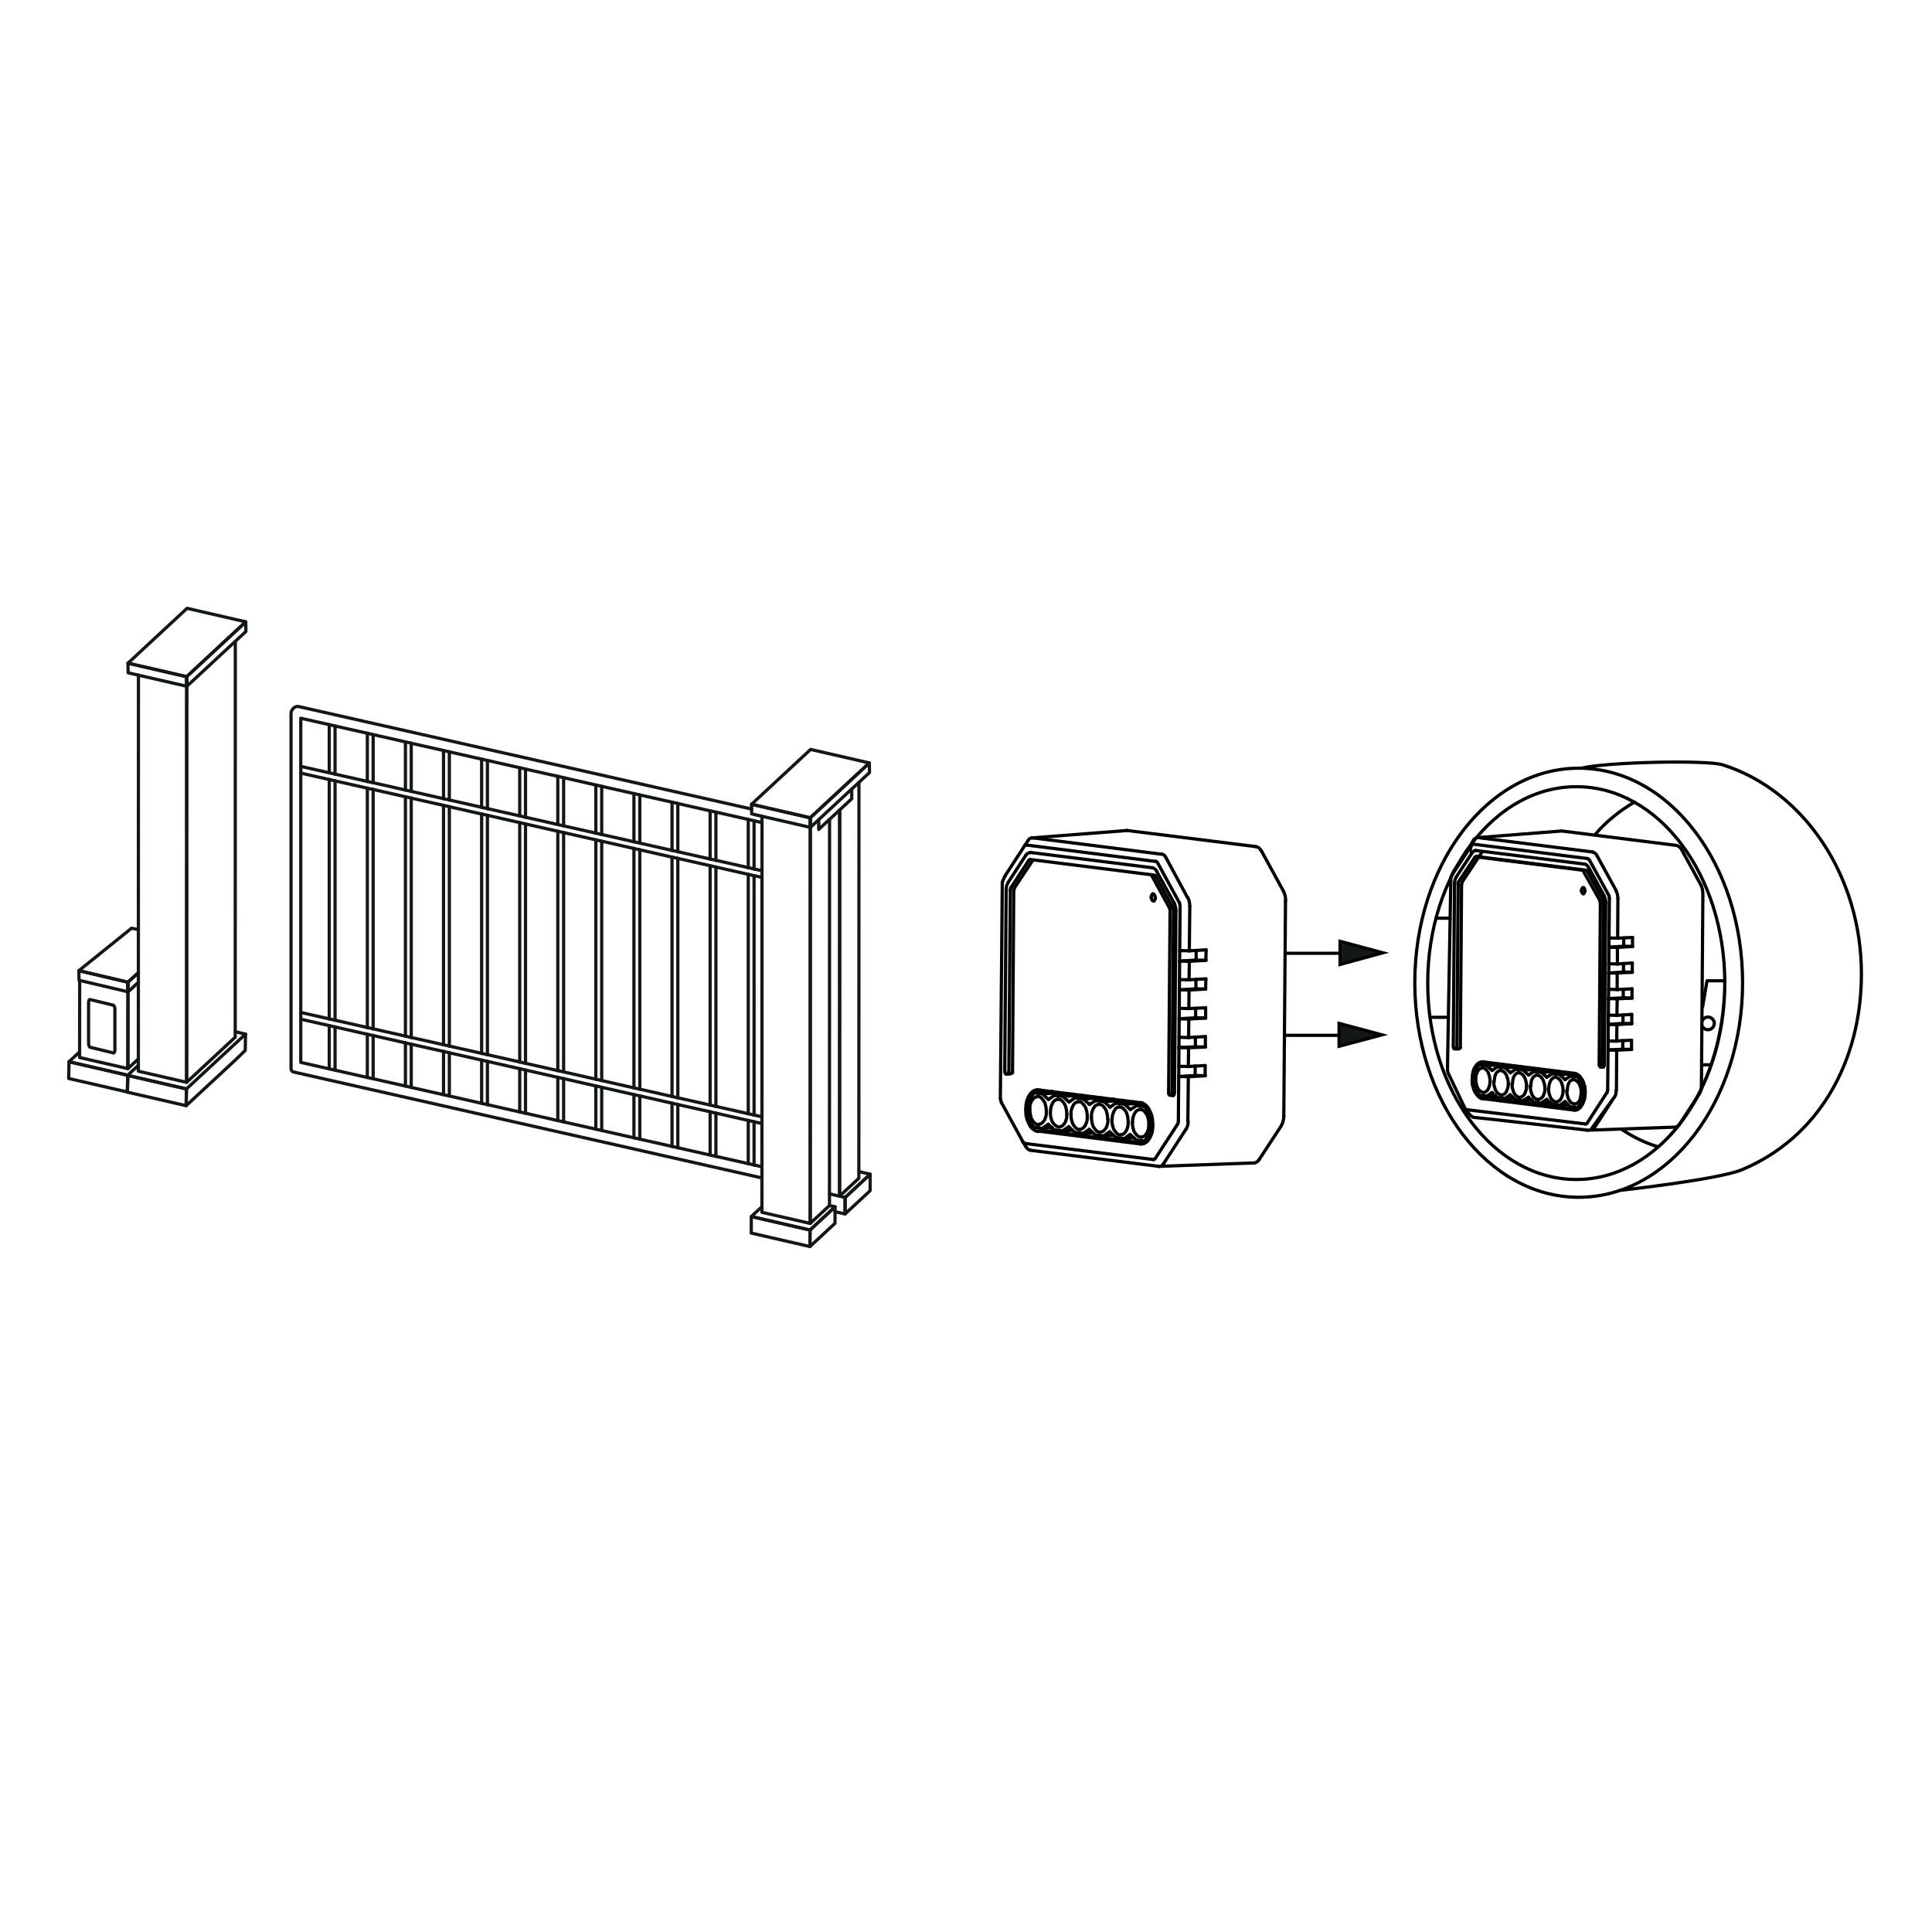 <?xml version="1.0" encoding="utf-8"?>
<!-- Generator: Adobe Illustrator 27.8.1, SVG Export Plug-In . SVG Version: 6.00 Build 0)  -->
<svg version="1.1" id="Layer_1" xmlns="http://www.w3.org/2000/svg" xmlns:xlink="http://www.w3.org/1999/xlink" x="0px" y="0px"
	 viewBox="0 0 600 600" style="enable-background:new 0 0 600 600;" xml:space="preserve">
<style type="text/css">
	.st0{fill:none;stroke:#000000;stroke-linecap:round;stroke-linejoin:round;stroke-miterlimit:10;}
	.st1{fill:none;stroke:#000000;stroke-linejoin:round;stroke-miterlimit:10;}
	.st2{fill:none;stroke:#000000;stroke-miterlimit:10;}
	.st3{fill:none;stroke:#000000;stroke-linecap:round;stroke-linejoin:round;}
	.st4{fill:#121717;stroke:#000000;stroke-miterlimit:10;}
	.st5{enable-background:new    ;}
	.st6{fill:none;stroke:#121717;stroke-linecap:round;stroke-linejoin:round;stroke-miterlimit:10;}
</style>
<g id="Layer_4">
	<path class="st0" d="M528.695,316.919c0.303-0.605,0.983-1.059,1.739-1.059
		c1.059,0,1.966,0.908,1.966,1.966c0,1.059-0.908,1.966-1.966,1.966
		c-0.756,0-1.361-0.378-1.739-0.983 M528.771,312.608l1.361-8.016h5.521
		 M531.493,330.683h-2.949 M507.671,249.082c-4.538,2.571-8.773,5.974-12.403,10.209
		 M503.512,350.648c3.554,2.42,7.411,4.311,11.495,5.521
		c12.554-10.89,20.646-30.25,20.646-51.577 M535.653,305.272
		c0,33.729-20.646,61.03-46.132,61.03c-25.486,0-46.132-27.301-46.132-61.03
		c0-33.653,20.646-60.954,46.132-60.954C515.007,244.242,535.653,271.543,535.653,305.272z
		 M502.907,369.706c0,0,30.477-3.328,38.04-6.428
		c23.671-9.831,37.132-33.351,37.132-60.879c0-30.25-17.772-56.871-43.107-64.887
		c-4.84-1.512-35.695-0.908-43.863,1.059 M541.174,305.197
		c0,36.83-22.763,66.626-50.896,66.626s-50.896-29.797-50.896-66.626
		s22.763-66.626,50.896-66.626S541.174,268.367,541.174,305.197z"/>
	<line class="st0" x1="311.498" y1="273.434" x2="312.027" y2="272.148"/>
	<line class="st0" x1="310.666" y1="341.27" x2="311.271" y2="274.417"/>
	<line class="st0" x1="312.481" y1="276.232" x2="312.027" y2="332.8"/>
	<line class="st0" x1="319.212" y1="261.107" x2="312.33" y2="271.695"/>
	<line class="st0" x1="318.607" y1="265.569" x2="313.086" y2="274.039"/>
	<line class="st0" x1="313.994" y1="275.627" x2="319.514" y2="267.157"/>
	<line class="st0" x1="317.699" y1="354.656" x2="318.531" y2="356.017"/>
	<line class="st0" x1="317.699" y1="354.656" x2="317.699" y2="354.656"/>
	<line class="st0" x1="310.969" y1="342.329" x2="317.699" y2="354.656"/>
	<line class="st0" x1="319.212" y1="346.715" x2="321.027" y2="350.043"/>
	<line class="st0" x1="313.313" y1="332.951" x2="313.767" y2="276.383"/>
	<line class="st0" x1="319.212" y1="342.253" x2="319.212" y2="346.715"/>
	<line class="st0" x1="326.85" y1="339.002" x2="326.85" y2="339.077"/>
	<line class="st0" x1="326.699" y1="350.27" x2="326.699" y2="351.48"/>
	<line class="st0" x1="325.564" y1="349.135" x2="327.379" y2="350.875"/>
	<line class="st0" x1="331.917" y1="349.892" x2="333.732" y2="351.631"/>
	<line class="st0" x1="325.564" y1="341.422" x2="323.749" y2="339.682"/>
	<line class="st0" x1="338.27" y1="350.724" x2="340.16" y2="352.463"/>
	<line class="st0" x1="331.993" y1="342.253" x2="330.102" y2="340.514"/>
	<line class="st0" x1="344.622" y1="351.48" x2="346.513" y2="353.219"/>
	<line class="st0" x1="332.976" y1="339.833" x2="332.9" y2="339.758"/>
	<line class="st0" x1="338.345" y1="343.01" x2="336.454" y2="341.27"/>
	<line class="st0" x1="350.975" y1="352.312" x2="352.865" y2="354.051"/>
	<line class="st0" x1="339.328" y1="340.665" x2="339.253" y2="340.59"/>
	<line class="st0" x1="344.698" y1="343.842" x2="342.883" y2="342.102"/>
	<line class="st0" x1="345.681" y1="341.422" x2="345.605" y2="341.346"/>
	<line class="st0" x1="351.05" y1="344.598" x2="349.235" y2="342.934"/>
	<line class="st0" x1="352.109" y1="342.253" x2="351.958" y2="342.178"/>
	<line class="st0" x1="357.403" y1="347.093" x2="355.588" y2="343.69"/>
	<line class="st0" x1="321.102" y1="339.38" x2="319.212" y2="342.253"/>
	<line class="st0" x1="389.468" y1="361.16" x2="360.05" y2="362.219"/>
	<line class="st0" x1="359.823" y1="362.219" x2="360.05" y2="362.219"/>
	<line class="st0" x1="319.968" y1="357.227" x2="359.823" y2="362.219"/>
	<line class="st0" x1="318.304" y1="355.11" x2="358.159" y2="360.101"/>
	<line class="st0" x1="322.312" y1="351.253" x2="354.151" y2="355.261"/>
	<line class="st0" x1="324.354" y1="351.177" x2="355.437" y2="355.034"/>
	<line class="st0" x1="321.027" y1="350.043" x2="323.674" y2="350.421"/>
	<line class="st0" x1="327.379" y1="350.875" x2="330.026" y2="351.177"/>
	<line class="st0" x1="333.732" y1="351.631" x2="336.379" y2="352.009"/>
	<line class="st0" x1="340.16" y1="352.463" x2="342.731" y2="352.765"/>
	<line class="st0" x1="346.513" y1="353.219" x2="349.16" y2="353.597"/>
	<line class="st0" x1="352.865" y1="354.051" x2="355.512" y2="354.354"/>
	<line class="st0" x1="357.403" y1="351.48" x2="357.403" y2="347.093"/>
	<line class="st0" x1="363.377" y1="282.66" x2="362.924" y2="339.228"/>
	<line class="st0" x1="364.436" y1="282.66" x2="363.982" y2="339.228"/>
	<line class="st0" x1="364.739" y1="339.38" x2="365.192" y2="282.812"/>
	<line class="st0" x1="365.949" y1="348.228" x2="366.478" y2="281.375"/>
	<line class="st0" x1="368.898" y1="348.228" x2="369.049" y2="334.388"/>
	<line class="st0" x1="369.049" y1="331.212" x2="369.125" y2="325.389"/>
	<line class="st0" x1="369.125" y1="322.213" x2="369.201" y2="316.465"/>
	<line class="st0" x1="369.201" y1="313.213" x2="369.276" y2="307.466"/>
	<line class="st0" x1="369.276" y1="304.289" x2="369.352" y2="298.542"/>
	<line class="st0" x1="369.352" y1="295.29" x2="369.503" y2="281.45"/>
	<line class="st0" x1="356.42" y1="354.354" x2="355.512" y2="354.354"/>
	<line class="st0" x1="352.185" y1="353.37" x2="349.16" y2="353.597"/>
	<line class="st0" x1="345.832" y1="352.614" x2="342.731" y2="352.765"/>
	<line class="st0" x1="357.781" y1="351.48" x2="357.403" y2="351.48"/>
	<line class="st0" x1="339.404" y1="351.782" x2="336.379" y2="352.009"/>
	<line class="st0" x1="333.051" y1="351.026" x2="330.026" y2="351.177"/>
	<line class="st0" x1="355.588" y1="343.69" x2="352.941" y2="343.388"/>
	<line class="st0" x1="349.235" y1="342.934" x2="346.588" y2="342.556"/>
	<line class="st0" x1="342.807" y1="342.102" x2="340.236" y2="341.8"/>
	<line class="st0" x1="336.454" y1="341.27" x2="333.808" y2="340.968"/>
	<line class="st0" x1="330.102" y1="340.514" x2="327.455" y2="340.136"/>
	<line class="st0" x1="323.749" y1="339.682" x2="321.102" y2="339.38"/>
	<line class="st0" x1="354.302" y1="342.48" x2="322.388" y2="338.472"/>
	<line class="st0" x1="374.57" y1="294.987" x2="374.494" y2="298.239"/>
	<line class="st0" x1="374.494" y1="303.987" x2="374.419" y2="307.163"/>
	<line class="st0" x1="374.419" y1="312.911" x2="374.419" y2="316.163"/>
	<line class="st0" x1="374.343" y1="321.91" x2="374.343" y2="325.162"/>
	<line class="st0" x1="374.267" y1="330.91" x2="374.267" y2="334.086"/>
	<line class="st0" x1="326.699" y1="350.194" x2="323.674" y2="350.421"/>
	<line class="st0" x1="357.781" y1="347.018" x2="357.403" y2="347.093"/>
	<line class="st0" x1="356.268" y1="343.69" x2="355.588" y2="343.69"/>
	<line class="st0" x1="355.815" y1="343.237" x2="352.941" y2="343.388"/>
	<line class="st0" x1="354.756" y1="342.556" x2="349.235" y2="342.934"/>
	<line class="st0" x1="352.412" y1="342.253" x2="346.588" y2="342.556"/>
	<line class="st0" x1="348.706" y1="341.724" x2="342.883" y2="342.102"/>
	<line class="st0" x1="364.285" y1="340.212" x2="364.209" y2="340.212"/>
	<line class="st0" x1="363.377" y1="340.136" x2="364.209" y2="340.212"/>
	<line class="st0" x1="346.059" y1="341.422" x2="340.236" y2="341.8"/>
	<line class="st0" x1="342.353" y1="340.968" x2="336.454" y2="341.27"/>
	<line class="st0" x1="339.706" y1="340.665" x2="333.883" y2="340.968"/>
	<line class="st0" x1="336.001" y1="340.136" x2="330.102" y2="340.514"/>
	<line class="st0" x1="333.354" y1="339.833" x2="327.455" y2="340.212"/>
	<line class="st0" x1="329.573" y1="339.38" x2="323.749" y2="339.682"/>
	<line class="st0" x1="326.926" y1="339.002" x2="321.102" y2="339.38"/>
	<line class="st0" x1="366.024" y1="334.313" x2="371.167" y2="334.01"/>
	<line class="st0" x1="374.267" y1="334.086" x2="369.049" y2="334.388"/>
	<line class="st0" x1="366.024" y1="334.313" x2="369.049" y2="334.388"/>
	<line class="st0" x1="366.1" y1="331.136" x2="369.049" y2="331.212"/>
	<line class="st0" x1="374.267" y1="334.086" x2="371.167" y2="334.01"/>
	<line class="st0" x1="357.554" y1="271.695" x2="363.15" y2="281.904"/>
	<line class="st0" x1="358.84" y1="271.997" x2="364.209" y2="281.828"/>
	<line class="st0" x1="364.663" y1="280.467" x2="359.218" y2="270.636"/>
	<line class="st0" x1="366.251" y1="280.316" x2="359.52" y2="267.989"/>
	<line class="st0" x1="355.512" y1="354.354" x2="357.403" y2="351.48"/>
	<line class="st0" x1="327.455" y1="340.136" x2="325.64" y2="341.422"/>
	<line class="st0" x1="333.808" y1="340.968" x2="331.993" y2="342.253"/>
	<line class="st0" x1="369.049" y1="331.212" x2="374.267" y2="330.91"/>
	<line class="st0" x1="366.1" y1="325.313" x2="369.125" y2="325.389"/>
	<line class="st0" x1="374.343" y1="325.162" x2="371.242" y2="325.086"/>
	<line class="st0" x1="368.822" y1="278.803" x2="362.167" y2="266.476"/>
	<line class="st0" x1="399.224" y1="279.787" x2="398.695" y2="346.64"/>
	<line class="st0" x1="358.764" y1="359.799" x2="365.646" y2="349.211"/>
	<line class="st0" x1="361.411" y1="361.311" x2="368.293" y2="350.724"/>
	<line class="st0" x1="323.674" y1="350.421" x2="325.564" y2="349.135"/>
	<line class="st0" x1="340.236" y1="341.8" x2="338.345" y2="343.01"/>
	<line class="st0" x1="330.026" y1="351.177" x2="331.917" y2="349.892"/>
	<line class="st0" x1="346.588" y1="342.556" x2="344.698" y2="343.842"/>
	<line class="st0" x1="366.1" y1="325.313" x2="371.242" y2="325.086"/>
	<line class="st0" x1="374.343" y1="325.162" x2="369.125" y2="325.389"/>
	<line class="st0" x1="369.125" y1="322.213" x2="374.343" y2="321.91"/>
	<line class="st0" x1="366.175" y1="322.137" x2="369.125" y2="322.213"/>
	<line class="st0" x1="366.175" y1="316.389" x2="369.201" y2="316.465"/>
	<line class="st0" x1="374.419" y1="316.163" x2="371.318" y2="316.087"/>
	<line class="st0" x1="336.379" y1="352.009" x2="338.27" y2="350.724"/>
	<line class="st0" x1="352.941" y1="343.388" x2="351.05" y2="344.598"/>
	<line class="st0" x1="342.731" y1="352.765" x2="344.622" y2="351.48"/>
	<line class="st0" x1="366.175" y1="316.389" x2="371.318" y2="316.087"/>
	<line class="st0" x1="374.419" y1="316.163" x2="369.201" y2="316.465"/>
	<line class="st0" x1="369.201" y1="313.213" x2="374.419" y2="312.986"/>
	<line class="st0" x1="366.251" y1="313.137" x2="369.201" y2="313.213"/>
	<line class="st0" x1="349.16" y1="353.597" x2="350.975" y2="352.312"/>
	<line class="st0" x1="366.251" y1="307.39" x2="371.394" y2="307.087"/>
	<line class="st0" x1="374.419" y1="307.163" x2="369.276" y2="307.466"/>
	<line class="st0" x1="369.276" y1="304.289" x2="374.494" y2="303.987"/>
	<line class="st0" x1="366.251" y1="307.39" x2="369.276" y2="307.466"/>
	<line class="st0" x1="366.251" y1="304.214" x2="369.276" y2="304.289"/>
	<line class="st0" x1="374.419" y1="307.163" x2="371.394" y2="307.087"/>
	<line class="st0" x1="397.938" y1="349.589" x2="391.056" y2="360.101"/>
	<line class="st0" x1="366.327" y1="298.466" x2="371.469" y2="298.164"/>
	<line class="st0" x1="374.494" y1="298.239" x2="369.352" y2="298.542"/>
	<line class="st0" x1="366.327" y1="298.466" x2="369.352" y2="298.542"/>
	<line class="st0" x1="366.327" y1="295.214" x2="369.352" y2="295.29"/>
	<line class="st0" x1="374.494" y1="298.239" x2="371.469" y2="298.164"/>
	<line class="st0" x1="391.813" y1="264.359" x2="398.543" y2="276.686"/>
	<line class="st0" x1="369.352" y1="295.29" x2="374.57" y2="294.987"/>
	<line class="st0" x1="319.968" y1="266.93" x2="357.857" y2="271.695"/>
	<line class="st0" x1="357.932" y1="269.501" x2="319.968" y2="264.737"/>
	<line class="st0" x1="358.915" y1="267.535" x2="319.061" y2="262.468"/>
	<line class="st0" x1="360.579" y1="265.266" x2="320.724" y2="260.199"/>
	<line class="st0" x1="350.143" y1="257.931" x2="389.998" y2="262.922"/>
	<path class="st0" d="M319.968,266.93"/>
	<line class="st0" x1="349.84" y1="257.931" x2="320.724" y2="260.199"/>
	<path class="st0" d="M322.464,338.472c-0.151,0-0.303,0-0.454,0"/>
	<path class="st0" d="M354.151,355.261c0.151,0,0.302,0,0.454,0"/>
	<path class="st0" d="M350.143,257.931c-0.076,0-0.227,0-0.302,0"/>
	<path class="st0" d="M320.724,260.199c-0.076,0-0.151,0-0.227,0"/>
	<path class="st0" d="M319.968,266.93c-0.076,0-0.076,0-0.076,0"/>
	<path class="st0" d="M322.615,349.135c0.151,0,0.302-0.076,0.454-0.076
		c0.151-0.076,0.303-0.151,0.454-0.227c0.151-0.076,0.303-0.227,0.378-0.378
		c0.151-0.151,0.227-0.302,0.378-0.454c0.151-0.151,0.227-0.378,0.302-0.605
		c0.076-0.227,0.151-0.454,0.227-0.681c0.151-0.529,0.151-0.983,0.151-1.513"/>
	<path class="st0" d="M328.968,349.967c0.151,0,0.302-0.076,0.454-0.076
		c0.151-0.076,0.302-0.151,0.454-0.227c0.151-0.076,0.302-0.227,0.378-0.378
		c0.151-0.151,0.227-0.302,0.378-0.454c0.151-0.151,0.227-0.378,0.303-0.605
		c0.076-0.227,0.151-0.454,0.227-0.681c0.151-0.529,0.151-0.983,0.151-1.513"/>
	<path class="st0" d="M335.32,350.724c0.151,0,0.302-0.076,0.454-0.076
		c0.151-0.076,0.302-0.151,0.454-0.227c0.151-0.076,0.302-0.227,0.378-0.378
		c0.151-0.151,0.227-0.302,0.378-0.454c0.076-0.151,0.227-0.378,0.303-0.605
		c0.076-0.227,0.151-0.454,0.227-0.681c0.151-0.454,0.151-0.983,0.151-1.513"/>
	<path class="st0" d="M341.748,351.555c0.151,0,0.303-0.076,0.454-0.076
		c0.151-0.076,0.302-0.151,0.454-0.227s0.302-0.227,0.378-0.378
		c0.151-0.151,0.227-0.302,0.378-0.454c0.151-0.227,0.227-0.378,0.302-0.605
		c0.076-0.227,0.151-0.454,0.227-0.681c0.151-0.454,0.151-0.983,0.151-1.513"/>
	<path class="st0" d="M348.101,352.387c0.151,0,0.303-0.076,0.454-0.076
		c0.151-0.076,0.303-0.151,0.454-0.227c0.151-0.076,0.303-0.227,0.378-0.378
		c0.151-0.151,0.227-0.303,0.302-0.454c0.151-0.151,0.227-0.378,0.302-0.605
		c0.076-0.227,0.151-0.454,0.227-0.681c0.151-0.454,0.151-0.983,0.151-1.513"/>
	<path class="st0" d="M354.453,353.144c0.151,0,0.302-0.076,0.454-0.076
		c0.151-0.076,0.303-0.151,0.454-0.227c0.151-0.076,0.303-0.227,0.378-0.378
		c0.151-0.151,0.227-0.302,0.378-0.529c0.151-0.151,0.227-0.378,0.302-0.605
		c0.076-0.227,0.151-0.454,0.227-0.681c0.076-0.529,0.151-0.983,0.151-1.513"/>
	<path class="st0" d="M356.798,349.211c0-0.302,0-0.605-0.076-0.908
		c0-0.302-0.076-0.605-0.151-0.908c-0.076-0.303-0.151-0.529-0.227-0.832
		c-0.076-0.227-0.227-0.454-0.378-0.681c-0.151-0.227-0.302-0.378-0.454-0.605
		c-0.151-0.151-0.302-0.302-0.454-0.454c-0.151-0.076-0.378-0.227-0.529-0.227
		c-0.076,0-0.151,0-0.227-0.076h-0.302"/>
	<path class="st0" d="M350.37,348.379c0-0.303,0-0.605-0.076-0.908
		c0-0.302-0.076-0.605-0.151-0.908c-0.076-0.302-0.151-0.529-0.227-0.832
		c-0.076-0.227-0.227-0.454-0.378-0.681c-0.151-0.227-0.302-0.378-0.454-0.529
		c-0.151-0.151-0.302-0.302-0.454-0.454c-0.151-0.076-0.378-0.151-0.529-0.227
		c-0.076,0-0.151-0.076-0.302-0.076c-0.076,0-0.151,0-0.227,0"/>
	<path class="st0" d="M344.017,347.623c0-0.302,0-0.605-0.076-0.908
		c0-0.302-0.076-0.605-0.151-0.908c-0.076-0.302-0.151-0.529-0.227-0.832
		c-0.076-0.227-0.227-0.454-0.378-0.681c-0.151-0.227-0.303-0.378-0.454-0.605
		c-0.151-0.151-0.303-0.302-0.454-0.454c-0.151-0.076-0.378-0.227-0.529-0.227
		c-0.076,0-0.151-0.076-0.303-0.076c-0.076,0-0.151,0-0.302,0"/>
	<path class="st0" d="M337.665,346.791c0-0.302,0-0.605-0.076-0.908
		c0-0.303-0.076-0.605-0.151-0.908s-0.151-0.529-0.227-0.832
		c-0.076-0.227-0.227-0.454-0.378-0.681c-0.151-0.227-0.303-0.378-0.454-0.605
		c-0.151-0.151-0.303-0.302-0.454-0.454c-0.151-0.076-0.302-0.227-0.529-0.227
		c-0.076,0-0.151-0.076-0.303-0.076h-0.302"/>
	<path class="st0" d="M331.312,346.035c0-0.303,0-0.605-0.076-0.908
		c0-0.302-0.076-0.605-0.151-0.908c-0.076-0.302-0.151-0.529-0.227-0.832
		c-0.076-0.227-0.227-0.454-0.378-0.681c-0.076-0.227-0.303-0.378-0.454-0.605
		c-0.151-0.151-0.302-0.303-0.454-0.454c-0.151-0.076-0.378-0.151-0.529-0.227
		c-0.076,0-0.151-0.076-0.302-0.076h-0.302"/>
	<path class="st0" d="M324.959,345.203c0-0.302,0-0.605-0.076-0.908
		c0-0.302-0.076-0.605-0.151-0.908c-0.076-0.302-0.151-0.529-0.227-0.832
		c-0.076-0.227-0.227-0.529-0.378-0.681c-0.151-0.227-0.302-0.378-0.454-0.605
		c-0.151-0.151-0.302-0.302-0.454-0.454c-0.151-0.076-0.303-0.227-0.529-0.227
		c-0.076,0-0.151,0-0.302-0.076h-0.302"/>
	<path class="st0" d="M341.219,343.01c-0.151,0-0.303,0.076-0.454,0.076
		c-0.151,0.076-0.302,0.151-0.454,0.227c-0.151,0.076-0.302,0.227-0.378,0.378
		c-0.151,0.151-0.227,0.303-0.302,0.454c-0.151,0.151-0.227,0.378-0.303,0.605
		c-0.076,0.227-0.151,0.454-0.227,0.681c-0.151,0.454-0.151,0.983-0.151,1.513"/>
	<path class="st0" d="M322.161,340.59c-0.151,0-0.302,0.076-0.454,0.076
		c-0.151,0.076-0.302,0.151-0.454,0.227c-0.151,0.076-0.302,0.227-0.378,0.378
		c-0.151,0.151-0.227,0.303-0.378,0.454c-0.151,0.151-0.227,0.378-0.303,0.605
		c-0.076,0.227-0.151,0.454-0.227,0.681c-0.151,0.454-0.151,0.983-0.151,1.513"/>
	<path class="st0" d="M347.647,343.766c-0.151,0-0.302,0.076-0.454,0.076
		c-0.151,0.076-0.302,0.151-0.454,0.227c-0.151,0.076-0.302,0.227-0.378,0.378
		c-0.151,0.151-0.227,0.302-0.302,0.529c-0.151,0.151-0.227,0.378-0.303,0.605
		c-0.076,0.227-0.151,0.454-0.227,0.681c-0.151,0.529-0.151,0.983-0.151,1.513"/>
	<path class="st0" d="M351.655,348.53c0,0.303,0,0.605,0.076,0.908
		c0,0.303,0.076,0.605,0.151,0.908s0.151,0.529,0.227,0.832
		c0.076,0.227,0.227,0.454,0.378,0.681c0.151,0.227,0.302,0.378,0.454,0.529
		c0.151,0.151,0.303,0.303,0.454,0.454c0.151,0.076,0.303,0.227,0.529,0.227
		c0.076,0,0.151,0.076,0.303,0.076c0.076,0,0.151,0,0.302,0"/>
	<path class="st0" d="M345.303,347.774c0,0.302,0,0.605,0.076,0.908
		c0,0.302,0.076,0.605,0.151,0.908c0.076,0.302,0.151,0.529,0.227,0.832
		c0.076,0.227,0.227,0.454,0.378,0.681c0.151,0.227,0.303,0.378,0.454,0.605
		c0.151,0.151,0.302,0.302,0.454,0.454c0.151,0.076,0.303,0.227,0.529,0.227
		c0.076,0,0.151,0.076,0.303,0.076h0.302"/>
	<path class="st0" d="M338.95,346.942c0,0.302,0,0.605,0.076,0.908
		c0,0.302,0.076,0.605,0.151,0.908c0.076,0.302,0.151,0.529,0.227,0.832
		c0.076,0.227,0.227,0.454,0.378,0.681c0.151,0.227,0.303,0.378,0.454,0.605
		c0.151,0.151,0.302,0.303,0.454,0.454c0.151,0.076,0.302,0.227,0.529,0.227
		c0.076,0,0.151,0.076,0.227,0.076s0.151,0,0.302,0"/>
	<path class="st0" d="M332.598,346.186c0,0.302,0,0.605,0.076,0.908
		c0,0.303,0.076,0.605,0.151,0.832c0.076,0.303,0.151,0.529,0.227,0.832
		c0.076,0.227,0.227,0.454,0.378,0.681c0.151,0.227,0.302,0.378,0.454,0.605
		c0.151,0.151,0.302,0.303,0.454,0.454c0.151,0.076,0.378,0.227,0.529,0.227
		c0.076,0,0.151,0.076,0.302,0.076c0.076,0,0.151,0,0.302,0"/>
	<path class="st0" d="M326.169,345.354c0,0.302,0,0.605,0.076,0.908
		c0,0.302,0.076,0.605,0.151,0.908s0.151,0.529,0.227,0.832
		c0.076,0.227,0.227,0.454,0.378,0.681c0.151,0.227,0.302,0.378,0.454,0.529
		c0.151,0.151,0.302,0.302,0.529,0.454c0.151,0.076,0.378,0.227,0.529,0.227
		c0.076,0,0.151,0.076,0.227,0.076c0.076,0,0.151,0,0.303,0"/>
	<path class="st0" d="M319.817,344.598c0,0.303,0,0.605,0.076,0.908
		c0.076,0.302,0.076,0.605,0.151,0.908c0.076,0.302,0.151,0.529,0.227,0.832
		c0.076,0.227,0.227,0.454,0.378,0.681c0.076,0.227,0.302,0.378,0.454,0.605
		c0.151,0.151,0.302,0.303,0.529,0.454c0.151,0.076,0.302,0.227,0.529,0.227
		c0.076,0,0.151,0.076,0.227,0.076s0.151,0,0.302,0"/>
	<path class="st0" d="M334.866,342.178c-0.151,0-0.303,0.076-0.454,0.076
		c-0.151,0.076-0.303,0.151-0.454,0.227c-0.151,0.076-0.303,0.227-0.378,0.378
		c-0.151,0.151-0.227,0.302-0.302,0.454c-0.151,0.227-0.227,0.378-0.302,0.605
		c-0.076,0.227-0.151,0.454-0.227,0.681c-0.151,0.454-0.151,0.983-0.151,1.513"/>
	<path class="st0" d="M354,344.598c-0.151,0-0.302,0.076-0.454,0.076
		c-0.151,0.076-0.302,0.151-0.454,0.227c-0.151,0.076-0.302,0.227-0.378,0.378
		c-0.151,0.151-0.227,0.302-0.303,0.454c-0.151,0.227-0.227,0.378-0.302,0.605
		c-0.076,0.227-0.151,0.454-0.227,0.681c-0.151,0.454-0.151,0.983-0.151,1.512"/>
	<path class="st0" d="M328.514,341.422c-0.151,0-0.302,0.076-0.454,0.076
		c-0.151,0.076-0.302,0.151-0.454,0.227c-0.151,0.076-0.303,0.227-0.378,0.378
		c-0.151,0.151-0.227,0.302-0.303,0.454c-0.151,0.227-0.227,0.378-0.302,0.605
		c-0.076,0.227-0.151,0.454-0.227,0.681c-0.151,0.529-0.151,0.983-0.151,1.513"/>
	<path class="st0" d="M398.695,346.64c0,0.529-0.076,1.059-0.227,1.588
		c-0.076,0.227-0.151,0.454-0.227,0.681c-0.076,0.227-0.227,0.454-0.302,0.605"/>
	<path class="st0" d="M398.543,276.686c0.227,0.454,0.454,0.908,0.529,1.437
		c0.151,0.529,0.227,1.134,0.151,1.664"/>
	<path class="st0" d="M389.998,262.922c0.151,0,0.378,0.076,0.529,0.151
		c0.151,0.076,0.378,0.151,0.454,0.302c0.151,0.151,0.303,0.303,0.454,0.454
		c0.151,0.227,0.302,0.378,0.378,0.605"/>
	<path class="st0" d="M358.235,279.787c0.076,0,0.076,0,0.151,0c0,0,0.076,0,0.076-0.076
		l0.076-0.076c0.076,0,0.076-0.076,0.076-0.151
		c0.076-0.076,0.076-0.227,0.151-0.302c0-0.151,0.076-0.227,0.076-0.378"/>
	<path class="st0" d="M391.056,360.101c-0.076,0.151-0.227,0.302-0.378,0.454
		c-0.076,0.151-0.227,0.227-0.378,0.303c-0.151,0.076-0.227,0.151-0.378,0.227
		s-0.302,0.076-0.454,0.076"/>
	<path class="st0" d="M319.817,266.93c-0.076,0-0.151,0.076-0.151,0.076
		c-0.076,0.076-0.151,0.076-0.151,0.151"/>
	<path class="st0" d="M354.605,355.261c0.227,0,0.454-0.076,0.681-0.151
		s0.454-0.227,0.681-0.378c0.227-0.151,0.454-0.378,0.605-0.605
		c0.227-0.227,0.378-0.529,0.529-0.756c0.151-0.302,0.302-0.605,0.454-0.983
		c0.151-0.378,0.227-0.681,0.302-1.059c0.076-0.378,0.151-0.756,0.151-1.134
		s0.076-0.832,0-1.21c0-0.454-0.076-0.832-0.076-1.21
		c-0.076-0.378-0.151-0.756-0.227-1.21c-0.076-0.378-0.227-0.756-0.378-1.059
		c-0.151-0.303-0.302-0.681-0.454-0.983c-0.151-0.303-0.378-0.529-0.605-0.832
		c-0.227-0.227-0.378-0.454-0.605-0.605c-0.227-0.151-0.454-0.302-0.681-0.454
		c-0.227-0.076-0.454-0.151-0.756-0.227"/>
	<path class="st0" d="M323.22,338.548c-0.076,0-0.076,0.076-0.151,0.076
		c-0.151,0.076-0.227,0.151-0.378,0.227"/>
	<path class="st0" d="M322.691,338.85c-0.076,0-0.076,0.076-0.151,0.076
		c-0.151,0.076-0.227,0.227-0.378,0.378"/>
	<path class="st0" d="M322.691,350.27c0.227,0.227,0.529,0.454,0.832,0.605
		c0.303,0.151,0.605,0.227,0.908,0.302"/>
	<path class="st0" d="M313.994,275.627c-0.076,0.076-0.151,0.227-0.151,0.303
		c-0.076,0.151-0.076,0.302-0.076,0.378"/>
	<path class="st0" d="M358.764,278.803c0-0.151,0-0.303-0.076-0.454
		c0-0.151-0.076-0.227-0.151-0.378c-0.076-0.076-0.076-0.076-0.076-0.151
		c-0.076-0.076-0.076-0.076-0.151-0.151c-0.076,0-0.076-0.076-0.151-0.076
		c-0.076,0-0.076,0-0.151,0"/>
	<path class="st0" d="M318.531,356.017c0.076,0.151,0.227,0.302,0.302,0.454
		c0.076,0.151,0.227,0.227,0.378,0.378c0.151,0.076,0.227,0.151,0.378,0.227
		s0.227,0.076,0.378,0.076"/>
	<path class="st0" d="M311.422,273.585c0,0.076-0.076,0.151-0.076,0.227
		c-0.076,0.227-0.076,0.454-0.076,0.605"/>
	<path class="st0" d="M320.497,260.199c-0.151,0-0.227,0-0.378,0.076
		c-0.151,0.076-0.227,0.076-0.303,0.151c-0.151,0.076-0.227,0.151-0.302,0.302
		c-0.076,0.076-0.227,0.227-0.302,0.378"/>
	<path class="st0" d="M364.663,280.467c0.151,0.378,0.302,0.681,0.378,1.134
		c0.076,0.378,0.151,0.832,0.151,1.21"/>
	<path class="st0" d="M357.932,269.501c0.151,0,0.227,0.076,0.378,0.151
		s0.227,0.151,0.378,0.227c0.151,0.076,0.227,0.227,0.303,0.303
		c0.076,0.151,0.227,0.302,0.302,0.454"/>
	<path class="st0" d="M312.33,271.695c0,0.076-0.076,0.076-0.076,0.151
		c-0.076,0.076-0.151,0.227-0.151,0.378"/>
	<path class="st0" d="M364.739,339.38c0,0.076,0,0.151,0,0.227
		c0,0.076-0.076,0.151-0.076,0.227c0,0.151-0.151,0.227-0.227,0.303"/>
	<path class="st0" d="M364.436,340.136C364.436,340.136,364.36,340.136,364.436,340.136
		c-0.076,0-0.151,0.076-0.151,0.076"/>
	<path class="st0" d="M365.646,349.211c0.076-0.151,0.151-0.302,0.227-0.454
		c0.076-0.151,0.076-0.378,0.076-0.529"/>
	<path class="st0" d="M358.159,360.101c0.076,0,0.151,0,0.151,0c0.076,0,0.151,0,0.151-0.076
		c0.076,0,0.076-0.076,0.151-0.076c0.076-0.076,0.076-0.076,0.151-0.151"/>
	<path class="st0" d="M358.083,277.669c-0.076,0-0.076,0-0.151,0c0,0-0.076,0-0.076,0.076
		l-0.076,0.076c0,0-0.076,0.076-0.076,0.151c-0.076,0.076-0.076,0.227-0.151,0.302
		c0,0.151-0.076,0.227-0.076,0.378"/>
	<path class="st0" d="M322.01,338.472c-0.227,0-0.454,0.076-0.681,0.151
		c-0.227,0.076-0.454,0.227-0.681,0.378c-0.227,0.151-0.454,0.378-0.605,0.605
		c-0.227,0.227-0.378,0.529-0.529,0.756c-0.151,0.303-0.302,0.605-0.454,0.983
		c-0.151,0.378-0.227,0.681-0.302,1.059c-0.076,0.378-0.151,0.756-0.151,1.21
		c-0.076,0.378-0.076,0.832-0.076,1.21c0,0.378,0.076,0.832,0.076,1.21
		c0,0.378,0.151,0.832,0.227,1.21s0.227,0.756,0.378,1.059
		c0.151,0.302,0.302,0.681,0.454,0.983c0.151,0.302,0.378,0.529,0.529,0.832
		c0.227,0.227,0.454,0.454,0.681,0.605c0.227,0.151,0.454,0.302,0.681,0.454
		c0.227,0.076,0.454,0.151,0.756,0.227"/>
	<path class="st0" d="M318.607,265.569c0.076-0.076,0.151-0.227,0.227-0.302
		c0.076-0.076,0.151-0.151,0.302-0.227c0.076-0.076,0.227-0.076,0.303-0.151
		c0.076,0,0.378-0.076,0.454-0.076"/>
	<path class="st0" d="M312.481,276.232c0-0.378,0.076-0.832,0.151-1.21
		c0.076-0.151,0.151-0.378,0.227-0.529c0.076-0.151,0.151-0.302,0.227-0.454"/>
	<path class="st0" d="M368.293,350.724c0.076-0.151,0.227-0.303,0.303-0.529
		s0.151-0.378,0.227-0.605c0.151-0.454,0.151-0.908,0.151-1.361"/>
	<path class="st0" d="M369.503,281.45c0-0.454-0.076-0.908-0.151-1.437
		c-0.076-0.454-0.227-0.832-0.454-1.21"/>
	<path class="st0" d="M362.167,266.476c-0.076-0.151-0.227-0.378-0.302-0.529
		c-0.076-0.151-0.227-0.303-0.378-0.378c-0.151-0.076-0.227-0.227-0.378-0.227
		c-0.151-0.076-0.302-0.151-0.454-0.151"/>
	<path class="st0" d="M357.857,271.695c0.076,0,0.151,0,0.227,0
		c0.076,0,0.151,0.076,0.302,0.076c0.076,0,0.151,0.076,0.227,0.076
		c0.076,0.076,0.151,0.076,0.151,0.151"/>
	<path class="st0" d="M364.209,281.828c0.076,0.151,0.076,0.227,0.151,0.378
		c0,0.151,0.076,0.302,0.076,0.378"/>
	<path class="st0" d="M363.377,340.136c-0.076,0-0.151-0.076-0.227-0.076l-0.076-0.076
		c0,0-0.076-0.076-0.076-0.151c-0.076-0.076-0.076-0.151-0.076-0.302
		c0-0.076,0-0.227,0-0.302"/>
	<path class="st0" d="M311.498,273.434L311.498,273.434c-0.076,0.076-0.076,0.151-0.076,0.151"
		/>
	<path class="st0" d="M318.985,262.468c-0.076,0-0.378,0-0.454,0s-0.151,0-0.151,0.076
		c-0.076,0-0.076,0.076-0.151,0.076c-0.076,0.076-0.076,0.076-0.151,0.151"/>
	<path class="st0" d="M363.377,282.66c0-0.151,0-0.303-0.076-0.378
		c0-0.151-0.076-0.227-0.151-0.378"/>
	<path class="st0" d="M359.52,267.989c-0.076-0.076-0.076-0.151-0.151-0.227
		c-0.076-0.076-0.076-0.076-0.151-0.151c-0.076,0-0.076-0.076-0.151-0.076
		s-0.151-0.076-0.151-0.076"/>
	<path class="st0" d="M357.554,278.652c0,0.151,0,0.302,0.076,0.454
		c0,0.151,0.076,0.227,0.151,0.378c0.076,0.076,0.076,0.076,0.076,0.151
		c0.076,0.076,0.076,0.076,0.151,0.076s0.076,0,0.151,0.076
		c0.076,0,0.076,0,0.151,0"/>
	<path class="st0" d="M366.478,281.375c0-0.151,0-0.378-0.076-0.605
		c0-0.151-0.076-0.303-0.151-0.454"/>
	<path class="st0" d="M317.699,354.656c0,0.076,0.076,0.151,0.151,0.151
		c0.076,0.076,0.076,0.076,0.151,0.151c0.076,0.076,0.076,0.076,0.151,0.076
		c0.076,0,0.076,0,0.151,0.076"/>
	<path class="st0" d="M363.982,339.228c0,0.151,0,0.227,0.076,0.378
		c0,0.076,0.076,0.227,0.151,0.302"/>
	<path class="st0" d="M364.134,339.833c0.076,0.076,0.076,0.151,0.151,0.151
		c0.076,0.076,0.076,0.076,0.151,0.076"/>
	<line class="st0" x1="314.826" y1="276.535" x2="314.447" y2="333.103"/>
	<line class="st0" x1="334.413" y1="340.212" x2="334.488" y2="340.212"/>
	<line class="st0" x1="335.245" y1="340.136" x2="334.488" y2="340.212"/>
	<line class="st0" x1="320.8" y1="267.081" x2="314.977" y2="275.854"/>
	<path class="st0" d="M334.261,340.136L334.261,340.136c0.076,0,0.151,0.076,0.151,0.076"/>
	<path class="st0" d="M312.557,333.632c-0.076,0-0.151-0.076-0.227-0.076l-0.076-0.076
		c0,0-0.076-0.076-0.076-0.151c-0.076-0.076-0.076-0.151-0.076-0.302
		c0-0.076,0-0.227,0-0.303"/>
	<path class="st0" d="M314.826,276.686c0-0.151,0-0.302,0.076-0.378
		c0-0.151,0.076-0.227,0.151-0.378"/>
	<path class="st0" d="M314.447,333.027c0,0.303-0.454,0.454-0.605,0.454
		c-0.076,0-0.529,0.076-0.681,0.076"/>
	<line class="st0" x1="453.901" y1="274.644" x2="453.523" y2="325.313"/>
	<line class="st1" x1="460.481" y1="264.283" x2="454.053" y2="273.963"/>
	<path class="st0" d="M453.901,274.72c0-0.151,0-0.227,0.076-0.378
		c0-0.151,0.076-0.227,0.151-0.302"/>
	<path class="st0" d="M453.523,325.313c0,0.303-0.454,0.454-0.605,0.454
		c-0.076,0-0.681-0.151-0.454-0.756"/>
	<path class="st0" d="M452.616,325.616c0,0.302-0.756,0.076-0.908,0.151
		c-0.076,0-0.378-0.151-0.378-0.832"/>
	<path class="st0" d="M313.313,333.027c-0.076,0.076-0.151,0.454-0.227,0.454
		c-0.076,0.076-0.378,0.076-0.454,0.076"/>
	<path class="st0" d="M371.318,313.137c0,0.454,0,0.983,0,1.513c0,0.454,0,0.983,0,1.437"/>
	<path class="st0" d="M371.394,304.138c0,0.529,0,0.983,0,1.437c0,0.529,0,0.983,0,1.513"/>
	<path class="st0" d="M371.242,322.061v1.513c0,0.454,0,0.983,0,1.513"/>
	<path class="st0" d="M360.05,362.219c0.151,0,0.227,0,0.378-0.076
		c0.151-0.076,0.227-0.076,0.378-0.151c0.151-0.076,0.227-0.151,0.302-0.302
		c0.076-0.076,0.227-0.227,0.303-0.378"/>
	<path class="st0" d="M371.469,295.214c0,0.529,0,0.983,0,1.513c0,0.454,0,0.983,0,1.437"/>
	<path class="st0" d="M371.167,331.061c0,0.454,0,0.983,0,1.437c0,0.529,0,0.983,0,1.512"/>
	<line class="st0" x1="310.666" y1="341.27" x2="310.969" y2="342.329"/>
	<path class="st2" d="M492.622,351.026l1.437-0.076c0.076,0,0.227,0,0.302-0.076
		c0.076,0,0.227-0.076,0.303-0.151c0.076-0.076,0.227-0.151,0.302-0.227
		c0.076-0.076,0.151-0.227,0.227-0.302l6.126-9.453l-7.033,9.756
		c-0.151,0.151,0,0.454,0.227,0.454l25.637-0.908c0.151,0,0.227,0,0.378-0.076
		c0.151-0.076,0.227-0.076,0.378-0.151c0.151-0.076,0.227-0.151,0.378-0.303
		c0.076-0.076,0.227-0.227,0.303-0.378l6.126-9.378
		c0.151-0.151,0.227-0.378,0.303-0.529c0.076-0.227,0.151-0.378,0.227-0.605
		c0.151-0.454,0.151-0.983,0.151-1.437l0.454-59.518
		c0-0.529-0.076-0.983-0.151-1.513c-0.151-0.454-0.227-0.908-0.454-1.286
		l-5.974-10.966c-0.076-0.151-0.227-0.378-0.378-0.529
		c-0.151-0.151-0.227-0.302-0.378-0.378c-0.151-0.076-0.302-0.227-0.454-0.302
		s-0.302-0.151-0.454-0.151l0,0l-35.468-4.462c-0.076,0-0.151,0-0.302,0l-25.864,2.042
		l0,0c-0.076,0-0.151,0-0.227,0s-0.227,0-0.302,0.076
		c-0.076,0.076-0.227,0.076-0.303,0.151c-0.076,0.076-0.151,0.151-0.302,0.227
		c-0.076,0.076-0.151,0.227-0.227,0.303l-0.529,0.908l-0.151,0.681
		c0-0.076,0.076-0.076,0.151-0.151c0-0.076,0.076-0.076,0.151-0.076
		c0.076,0,0.076-0.076,0.151-0.076c0.076,0,0.076,0,0.151,0"/>
	<path class="st0" d="M454.658,344.144"/>
	<path class="st0" d="M454.809,344.371"/>
	<path class="st0" d="M450.801,271.921l0.529-1.134c0.076-0.076,0.076-0.227,0.151-0.303
		l0.076-0.076l5.445-7.865L450.801,271.921L450.801,271.921
		c-0.076,0.076-0.076,0.151-0.076,0.151c0,0.076-0.076,0.151-0.076,0.151
		c-0.076,0.151-0.076,0.378-0.076,0.605l-1.059,59.518l0.227,0.908l5.445,11.419"/>
	<line class="st0" x1="451.708" y1="274.341" x2="451.33" y2="324.708"/>
	<line class="st0" x1="457.153" y1="264.888" x2="452.238" y2="272.375"/>
	<line class="st0" x1="452.994" y1="273.812" x2="457.985" y2="266.325"/>
	<line class="st0" x1="457.683" y1="337.111" x2="459.346" y2="340.136"/>
	<line class="st0" x1="452.464" y1="324.859" x2="452.843" y2="274.493"/>
	<line class="st0" x1="457.683" y1="333.178" x2="457.683" y2="337.111"/>
	<line class="st0" x1="464.489" y1="330.305" x2="464.489" y2="330.305"/>
	<line class="st0" x1="464.413" y1="340.287" x2="464.413" y2="341.346"/>
	<line class="st0" x1="463.355" y1="339.304" x2="464.943" y2="340.817"/>
	<line class="st0" x1="469.027" y1="339.985" x2="470.615" y2="341.497"/>
	<line class="st0" x1="463.355" y1="332.422" x2="461.691" y2="330.91"/>
	<line class="st0" x1="474.698" y1="340.741" x2="476.287" y2="342.253"/>
	<line class="st0" x1="469.027" y1="333.103" x2="467.363" y2="331.59"/>
	<line class="st0" x1="480.37" y1="341.422" x2="481.959" y2="342.934"/>
	<line class="st0" x1="469.934" y1="331.061" x2="469.858" y2="330.985"/>
	<line class="st0" x1="474.698" y1="333.859" x2="473.035" y2="332.346"/>
	<line class="st0" x1="486.042" y1="342.102" x2="487.63" y2="343.69"/>
	<line class="st0" x1="475.606" y1="331.741" x2="475.53" y2="331.666"/>
	<line class="st0" x1="480.37" y1="334.54" x2="478.707" y2="333.027"/>
	<line class="st0" x1="481.278" y1="332.422" x2="481.202" y2="332.346"/>
	<line class="st0" x1="486.042" y1="335.296" x2="484.379" y2="333.708"/>
	<line class="st0" x1="486.95" y1="333.178" x2="486.874" y2="333.103"/>
	<line class="st0" x1="491.714" y1="337.413" x2="490.05" y2="334.464"/>
	<line class="st0" x1="459.346" y1="330.607" x2="457.683" y2="333.178"/>
	<path class="st0" d="M492.395,349.06l-37.132-4.462c0,0,1.437,2.344,2.496,2.42
		c1.513,0.076,34.939,3.933,34.939,3.933"/>
	<line class="st0" x1="460.481" y1="341.195" x2="488.84" y2="344.749"/>
	<line class="st0" x1="462.296" y1="341.119" x2="489.975" y2="344.598"/>
	<line class="st0" x1="459.346" y1="340.136" x2="461.615" y2="340.438"/>
	<line class="st0" x1="464.943" y1="340.817" x2="467.287" y2="341.119"/>
	<line class="st0" x1="470.615" y1="341.497" x2="472.959" y2="341.8"/>
	<line class="st0" x1="476.287" y1="342.253" x2="478.631" y2="342.556"/>
	<line class="st0" x1="481.959" y1="342.934" x2="484.303" y2="343.237"/>
	<line class="st0" x1="487.63" y1="343.69" x2="489.975" y2="343.993"/>
	<line class="st0" x1="491.714" y1="341.422" x2="491.714" y2="337.413"/>
	<line class="st0" x1="497.008" y1="280.392" x2="496.63" y2="330.758"/>
	<line class="st0" x1="497.991" y1="280.089" x2="497.537" y2="330.456"/>
	<line class="st0" x1="498.218" y1="330.607" x2="498.672" y2="280.24"/>
	<line class="st0" x1="499.277" y1="338.472" x2="499.806" y2="278.955"/>
	<line class="st0" x1="501.999" y1="338.472" x2="502.075" y2="326.145"/>
	<line class="st0" x1="502.075" y1="323.271" x2="502.151" y2="318.204"/>
	<line class="st0" x1="502.151" y1="315.331" x2="502.226" y2="310.188"/>
	<line class="st0" x1="502.226" y1="307.314" x2="502.226" y2="302.172"/>
	<line class="st0" x1="502.302" y1="299.374" x2="502.302" y2="294.231"/>
	<line class="st0" x1="502.378" y1="291.357" x2="502.453" y2="279.03"/>
	<line class="st0" x1="490.807" y1="343.917" x2="489.975" y2="343.993"/>
	<line class="st0" x1="487.025" y1="343.085" x2="484.303" y2="343.237"/>
	<line class="st0" x1="481.353" y1="342.405" x2="478.631" y2="342.556"/>
	<line class="st0" x1="492.092" y1="341.346" x2="491.714" y2="341.422"/>
	<line class="st0" x1="475.682" y1="341.648" x2="473.035" y2="341.8"/>
	<line class="st0" x1="470.01" y1="340.968" x2="467.363" y2="341.119"/>
	<line class="st0" x1="490.05" y1="334.464" x2="487.782" y2="334.161"/>
	<line class="st0" x1="484.379" y1="333.708" x2="482.11" y2="333.405"/>
	<line class="st0" x1="478.782" y1="333.027" x2="476.438" y2="332.725"/>
	<line class="st0" x1="473.11" y1="332.346" x2="470.69" y2="332.044"/>
	<line class="st0" x1="467.363" y1="331.59" x2="465.094" y2="331.288"/>
	<line class="st0" x1="461.766" y1="330.91" x2="459.422" y2="330.607"/>
	<line class="st0" x1="488.916" y1="333.33" x2="460.556" y2="329.775"/>
	<line class="st0" x1="506.991" y1="291.13" x2="506.991" y2="293.929"/>
	<line class="st0" x1="506.915" y1="299.071" x2="506.915" y2="301.945"/>
	<line class="st0" x1="506.839" y1="307.087" x2="506.839" y2="309.961"/>
	<line class="st0" x1="506.764" y1="315.028" x2="506.764" y2="317.902"/>
	<line class="st0" x1="506.688" y1="323.044" x2="506.688" y2="325.918"/>
	<line class="st0" x1="464.338" y1="340.287" x2="461.691" y2="340.438"/>
	<line class="st0" x1="492.092" y1="337.413" x2="491.714" y2="337.413"/>
	<line class="st0" x1="490.655" y1="334.388" x2="490.05" y2="334.464"/>
	<line class="st0" x1="490.277" y1="334.01" x2="487.706" y2="334.161"/>
	<line class="st0" x1="489.37" y1="333.481" x2="484.379" y2="333.708"/>
	<line class="st0" x1="487.252" y1="333.178" x2="482.11" y2="333.405"/>
	<line class="st0" x1="483.925" y1="332.725" x2="478.782" y2="333.027"/>
	<line class="st0" x1="497.84" y1="331.288" x2="497.764" y2="331.288"/>
	<line class="st0" x1="497.008" y1="331.363" x2="497.764" y2="331.363"/>
	<line class="st0" x1="481.58" y1="332.422" x2="476.438" y2="332.725"/>
	<line class="st0" x1="478.253" y1="332.044" x2="473.11" y2="332.346"/>
	<line class="st0" x1="475.908" y1="331.741" x2="470.766" y2="332.044"/>
	<line class="st0" x1="472.657" y1="331.288" x2="467.438" y2="331.59"/>
	<line class="st0" x1="470.312" y1="330.985" x2="465.094" y2="331.288"/>
	<line class="st0" x1="466.985" y1="330.607" x2="461.766" y2="330.91"/>
	<line class="st0" x1="464.565" y1="330.305" x2="459.422" y2="330.607"/>
	<line class="st0" x1="499.428" y1="326.07" x2="503.966" y2="325.843"/>
	<line class="st0" x1="506.688" y1="325.918" x2="502.075" y2="326.145"/>
	<line class="st0" x1="499.428" y1="326.07" x2="502.075" y2="326.145"/>
	<line class="st0" x1="499.428" y1="323.271" x2="502.075" y2="323.347"/>
	<line class="st0" x1="506.688" y1="325.918" x2="503.966" y2="325.843"/>
	<line class="st0" x1="491.639" y1="270.409" x2="496.932" y2="279.787"/>
	<line class="st0" x1="493" y1="270.636" x2="497.764" y2="279.333"/>
	<line class="st0" x1="498.142" y1="278.123" x2="493.378" y2="269.426"/>
	<line class="st0" x1="499.579" y1="277.971" x2="493.605" y2="267.081"/>
	<line class="st0" x1="489.975" y1="343.993" x2="491.714" y2="341.346"/>
	<line class="st0" x1="465.018" y1="331.288" x2="463.43" y2="332.422"/>
	<line class="st0" x1="470.69" y1="332.044" x2="469.027" y2="333.178"/>
	<line class="st0" x1="502.075" y1="323.271" x2="506.688" y2="323.044"/>
	<line class="st0" x1="499.428" y1="318.129" x2="502.151" y2="318.204"/>
	<line class="st0" x1="506.764" y1="317.902" x2="504.041" y2="317.826"/>
	<line class="st0" x1="501.924" y1="276.61" x2="495.949" y2="265.72"/>
	<line class="st0" x1="492.924" y1="348.757" x2="499.05" y2="339.304"/>
	<line class="st0" x1="461.691" y1="340.438" x2="463.355" y2="339.304"/>
	<line class="st0" x1="476.362" y1="332.725" x2="474.774" y2="333.859"/>
	<line class="st0" x1="467.363" y1="341.119" x2="469.027" y2="339.985"/>
	<line class="st0" x1="482.034" y1="333.481" x2="480.37" y2="334.54"/>
	<line class="st0" x1="499.428" y1="318.129" x2="504.041" y2="317.826"/>
	<line class="st0" x1="506.764" y1="317.902" x2="502.151" y2="318.204"/>
	<line class="st0" x1="502.151" y1="315.331" x2="506.764" y2="315.028"/>
	<line class="st0" x1="499.504" y1="315.255" x2="502.151" y2="315.331"/>
	<line class="st0" x1="499.504" y1="310.112" x2="502.226" y2="310.188"/>
	<line class="st0" x1="506.839" y1="309.961" x2="504.117" y2="309.886"/>
	<line class="st0" x1="472.959" y1="341.8" x2="474.698" y2="340.741"/>
	<line class="st0" x1="487.706" y1="334.161" x2="486.042" y2="335.296"/>
	<line class="st0" x1="478.631" y1="342.556" x2="480.37" y2="341.422"/>
	<line class="st0" x1="499.504" y1="310.112" x2="504.117" y2="309.886"/>
	<line class="st0" x1="506.839" y1="309.961" x2="502.226" y2="310.188"/>
	<line class="st0" x1="502.226" y1="307.314" x2="506.839" y2="307.087"/>
	<line class="st0" x1="499.579" y1="307.239" x2="502.226" y2="307.314"/>
	<line class="st0" x1="484.303" y1="343.237" x2="486.042" y2="342.102"/>
	<line class="st0" x1="499.579" y1="302.172" x2="504.117" y2="301.869"/>
	<line class="st0" x1="506.915" y1="301.945" x2="502.226" y2="302.172"/>
	<line class="st0" x1="502.302" y1="299.374" x2="506.915" y2="299.071"/>
	<line class="st0" x1="499.579" y1="302.172" x2="502.226" y2="302.172"/>
	<line class="st0" x1="499.579" y1="299.298" x2="502.302" y2="299.374"/>
	<line class="st0" x1="506.915" y1="301.945" x2="504.193" y2="301.869"/>
	<line class="st0" x1="499.655" y1="294.155" x2="504.193" y2="293.853"/>
	<line class="st0" x1="506.991" y1="293.929" x2="502.302" y2="294.231"/>
	<line class="st0" x1="499.655" y1="294.155" x2="502.302" y2="294.231"/>
	<line class="st0" x1="499.655" y1="291.282" x2="502.378" y2="291.357"/>
	<line class="st0" x1="506.991" y1="293.929" x2="504.193" y2="293.853"/>
	<line class="st0" x1="502.378" y1="291.357" x2="506.991" y2="291.13"/>
	<line class="st0" x1="458.363" y1="266.098" x2="492.168" y2="270.333"/>
	<line class="st0" x1="458.817" y1="266.023" x2="492.622" y2="270.258"/>
	<line class="st0" x1="492.168" y1="268.367" x2="458.363" y2="264.132"/>
	<line class="st0" x1="493" y1="266.628" x2="457.531" y2="262.166"/>
	<line class="st0" x1="494.588" y1="264.586" x2="459.044" y2="260.124"/>
	<line class="st0" x1="458.741" y1="266.023" x2="458.363" y2="266.098"/>
	<path class="st0" d="M460.556,329.775c-0.076,0-0.227,0-0.378,0"/>
	<path class="st0" d="M488.84,344.749c0.151,0,0.227,0,0.378,0"/>
	<path class="st0" d="M458.363,264.132c-0.076,0-0.076,0-0.151,0"/>
	<line class="st0" x1="458.817" y1="266.023" x2="458.741" y2="266.023"/>
	<path class="st0" d="M458.363,266.098h-0.076"/>
	<path class="st0" d="M460.708,339.304c0.151,0,0.302-0.076,0.378-0.076
		c0.151-0.076,0.227-0.151,0.378-0.227c0.151-0.076,0.227-0.227,0.378-0.302
		c0.151-0.151,0.227-0.303,0.302-0.454c0.076-0.151,0.151-0.378,0.227-0.529
		c0.076-0.151,0.151-0.378,0.227-0.605c0.076-0.454,0.151-0.908,0.151-1.361"/>
	<path class="st0" d="M466.38,340.06c0.151,0,0.303-0.076,0.378-0.076
		c0.151-0.076,0.227-0.151,0.378-0.227c0.151-0.076,0.227-0.227,0.378-0.302
		c0.151-0.151,0.227-0.302,0.302-0.454c0.076-0.151,0.151-0.378,0.227-0.529
		c0.076-0.227,0.151-0.378,0.227-0.605c0.076-0.454,0.151-0.908,0.151-1.361"/>
	<path class="st0" d="M472.052,340.741c0.151,0,0.302-0.076,0.378-0.076
		c0.151-0.076,0.227-0.151,0.378-0.227s0.227-0.227,0.378-0.302
		c0.151-0.151,0.227-0.302,0.303-0.454c0.076-0.151,0.151-0.378,0.227-0.529
		c0.076-0.227,0.151-0.378,0.227-0.605c0.076-0.454,0.151-0.908,0.151-1.361"/>
	<path class="st0" d="M477.723,341.422c0.151,0,0.302,0,0.454-0.076
		c0.151-0.076,0.227-0.151,0.378-0.227s0.227-0.227,0.378-0.302
		c0.151-0.151,0.227-0.302,0.303-0.454c0.076-0.151,0.227-0.378,0.227-0.529
		c0.076-0.227,0.151-0.378,0.227-0.605c0.076-0.454,0.151-0.908,0.151-1.361"/>
	<path class="st0" d="M483.395,342.178c0.151,0,0.302-0.076,0.378-0.076
		c0.151-0.076,0.303-0.151,0.378-0.227c0.151-0.076,0.227-0.227,0.378-0.302
		c0.151-0.151,0.227-0.303,0.302-0.454c0.076-0.151,0.227-0.378,0.227-0.529
		c0.076-0.227,0.151-0.378,0.227-0.605c0.076-0.454,0.151-0.908,0.151-1.361"/>
	<path class="st0" d="M489.067,342.858c0.151,0,0.303,0,0.378-0.076
		c0.151-0.076,0.302-0.151,0.378-0.227c0.151-0.076,0.227-0.227,0.378-0.303
		c0.151-0.151,0.227-0.302,0.302-0.454c0.076-0.151,0.227-0.302,0.227-0.529
		c0.076-0.151,0.151-0.378,0.151-0.605c0.076-0.454,0.151-0.908,0.151-1.361"/>
	<path class="st0" d="M491.109,339.304c0-0.302,0-0.529-0.076-0.756
		c0-0.302-0.076-0.529-0.151-0.756c-0.076-0.227-0.151-0.454-0.227-0.681
		s-0.151-0.454-0.302-0.605c-0.076-0.227-0.227-0.378-0.378-0.529
		c-0.151-0.151-0.303-0.302-0.454-0.378c-0.151-0.076-0.302-0.151-0.454-0.227
		c-0.076,0-0.151,0-0.227-0.076h-0.227"/>
	<path class="st0" d="M485.437,338.623c0-0.303,0-0.529-0.076-0.756
		c0-0.302-0.076-0.529-0.151-0.756s-0.151-0.454-0.227-0.756
		c-0.076-0.227-0.151-0.454-0.303-0.605c-0.076-0.151-0.227-0.378-0.378-0.529
		c-0.151-0.151-0.302-0.302-0.454-0.378s-0.302-0.151-0.454-0.227
		c-0.076,0-0.151-0.076-0.227-0.076s-0.151,0-0.227,0"/>
	<path class="st0" d="M479.765,337.943c0-0.302,0-0.529-0.076-0.832
		c0-0.302-0.076-0.529-0.151-0.756c-0.076-0.227-0.151-0.454-0.227-0.681
		c-0.076-0.227-0.151-0.454-0.303-0.605c-0.076-0.151-0.227-0.378-0.378-0.529
		c-0.151-0.151-0.302-0.302-0.454-0.378s-0.302-0.151-0.454-0.227
		c-0.076,0-0.151,0-0.227-0.076c-0.076,0-0.151,0-0.227,0"/>
	<path class="st0" d="M474.093,337.186c0-0.227,0-0.529-0.076-0.756
		c-0.076-0.302-0.076-0.529-0.151-0.756c-0.076-0.227-0.151-0.454-0.227-0.681
		c-0.076-0.227-0.151-0.454-0.302-0.605c-0.076-0.151-0.227-0.378-0.378-0.529
		c-0.151-0.151-0.303-0.303-0.454-0.378c-0.151-0.076-0.303-0.151-0.454-0.227
		c-0.076,0-0.151-0.076-0.227-0.076h-0.227"/>
	<path class="st0" d="M468.421,336.506c0-0.302,0-0.529-0.076-0.756
		c0-0.303-0.076-0.529-0.151-0.756c-0.076-0.227-0.151-0.454-0.227-0.756
		c-0.076-0.227-0.151-0.454-0.302-0.605c-0.076-0.151-0.227-0.378-0.378-0.529
		c-0.151-0.151-0.303-0.302-0.454-0.378c-0.151-0.076-0.302-0.151-0.454-0.227
		c-0.076,0-0.151-0.076-0.227-0.076h-0.227"/>
	<path class="st0" d="M462.75,335.75c0-0.303,0-0.529-0.076-0.832
		c0-0.227-0.076-0.529-0.151-0.756c-0.076-0.227-0.151-0.454-0.227-0.756
		c-0.076-0.227-0.151-0.454-0.303-0.605c-0.076-0.151-0.227-0.378-0.378-0.529
		c-0.151-0.151-0.302-0.302-0.454-0.378c-0.151-0.076-0.302-0.151-0.454-0.227
		c-0.076,0-0.151,0-0.227-0.076h-0.227"/>
	<path class="st0" d="M477.345,333.859c-0.151,0-0.303,0-0.378,0.076
		c-0.151,0.076-0.302,0.151-0.378,0.227c-0.151,0.076-0.227,0.227-0.378,0.302
		c-0.076,0.151-0.227,0.303-0.302,0.454c-0.076,0.151-0.227,0.378-0.227,0.529
		c-0.076,0.227-0.151,0.378-0.151,0.605c-0.076,0.454-0.151,0.908-0.151,1.361"/>
	<path class="st0" d="M460.33,331.666c-0.151,0-0.303,0.076-0.378,0.076
		c-0.151,0.076-0.227,0.151-0.378,0.227c-0.151,0.076-0.302,0.227-0.378,0.302
		c-0.151,0.151-0.227,0.302-0.302,0.454c-0.076,0.151-0.151,0.378-0.227,0.529
		c-0.076,0.227-0.151,0.378-0.227,0.605c-0.076,0.454-0.151,0.908-0.151,1.361"/>
	<path class="st0" d="M483.017,334.54c-0.151,0-0.302,0.076-0.378,0.076
		c-0.151,0.076-0.303,0.151-0.378,0.227c-0.151,0.076-0.227,0.227-0.378,0.302
		c-0.151,0.151-0.227,0.302-0.302,0.454c-0.076,0.151-0.227,0.378-0.227,0.529
		c-0.076,0.227-0.151,0.378-0.227,0.605c-0.076,0.454-0.151,0.908-0.151,1.361"/>
	<path class="st0" d="M486.572,338.775c0,0.227,0,0.529,0.076,0.756
		c0,0.302,0.076,0.529,0.151,0.756c0.076,0.227,0.151,0.454,0.227,0.756
		c0.076,0.227,0.151,0.454,0.302,0.605c0.076,0.151,0.227,0.378,0.378,0.529
		c0.151,0.151,0.303,0.303,0.454,0.378c0.151,0.076,0.303,0.151,0.454,0.227
		c0.076,0,0.151,0.076,0.227,0.076c0.076,0,0.151,0,0.227,0"/>
	<path class="st0" d="M480.9,338.094c0,0.302,0,0.529,0.076,0.832
		c0,0.227,0.076,0.529,0.151,0.756c0.076,0.227,0.151,0.454,0.227,0.756
		c0.076,0.227,0.151,0.454,0.303,0.605c0.076,0.151,0.227,0.378,0.378,0.529
		c0.151,0.151,0.302,0.227,0.454,0.378c0.151,0.076,0.302,0.151,0.454,0.227
		c0.076,0,0.151,0,0.227,0.076h0.227"/>
	<path class="st0" d="M475.228,337.338c0,0.302,0,0.529,0.076,0.832
		c0,0.302,0.076,0.529,0.151,0.756c0.076,0.227,0.151,0.454,0.227,0.756
		c0.076,0.227,0.151,0.454,0.302,0.605c0.076,0.227,0.227,0.378,0.378,0.529
		c0.151,0.151,0.302,0.303,0.454,0.378c0.151,0.076,0.302,0.151,0.454,0.227
		c0.076,0,0.151,0.076,0.227,0.076s0.151,0,0.227,0"/>
	<path class="st0" d="M469.556,336.657c0,0.302,0,0.529,0.076,0.832
		c0,0.227,0.076,0.529,0.151,0.756c0.076,0.227,0.151,0.454,0.227,0.756
		c0.076,0.227,0.151,0.454,0.302,0.605c0.076,0.151,0.227,0.378,0.378,0.529
		c0.151,0.151,0.303,0.302,0.454,0.378c0.151,0.076,0.303,0.151,0.454,0.227
		c0.076,0,0.151,0.076,0.227,0.076c0.076,0,0.151,0,0.227,0"/>
	<path class="st0" d="M463.884,335.901c0,0.303,0,0.529,0.076,0.832
		c0,0.227,0.076,0.529,0.151,0.756c0.076,0.227,0.151,0.454,0.227,0.756
		c0.076,0.227,0.151,0.454,0.302,0.605c0.076,0.151,0.227,0.378,0.378,0.529
		c0.151,0.151,0.303,0.303,0.454,0.378c0.151,0.076,0.303,0.151,0.454,0.227
		c0.076,0,0.151,0.076,0.227,0.076c0.076,0,0.151,0,0.227,0"/>
	<path class="st0" d="M458.288,335.22c0,0.227,0,0.529,0.076,0.756
		c0.076,0.303,0.076,0.529,0.151,0.756c0.076,0.227,0.151,0.454,0.227,0.756
		c0.076,0.227,0.151,0.454,0.303,0.605c0.076,0.151,0.227,0.378,0.378,0.529
		c0.151,0.151,0.302,0.227,0.454,0.378c0.151,0.076,0.302,0.151,0.454,0.227
		c0.076,0,0.151,0.076,0.227,0.076c0.076,0,0.151,0,0.227,0"/>
	<path class="st0" d="M471.673,333.103c-0.151,0-0.302,0-0.378,0.076
		c-0.151,0.076-0.302,0.151-0.378,0.227c-0.151,0.076-0.227,0.227-0.378,0.302
		c-0.151,0.151-0.227,0.302-0.303,0.454c-0.076,0.151-0.151,0.378-0.227,0.529
		c-0.076,0.227-0.151,0.378-0.151,0.605c-0.076,0.454-0.151,0.908-0.151,1.361"/>
	<path class="st0" d="M488.689,335.22c-0.151,0-0.302,0.076-0.378,0.076
		c-0.151,0.076-0.227,0.151-0.378,0.227c-0.151,0.076-0.227,0.227-0.378,0.303
		c-0.151,0.151-0.227,0.302-0.302,0.454c-0.076,0.151-0.151,0.378-0.227,0.529
		c-0.076,0.227-0.151,0.378-0.151,0.605c-0.076,0.454-0.151,0.908-0.151,1.361"/>
	<path class="st0" d="M466.001,332.422c-0.151,0-0.302,0.076-0.378,0.076
		c-0.151,0.076-0.303,0.151-0.378,0.227c-0.151,0.076-0.227,0.227-0.378,0.303
		c-0.151,0.151-0.227,0.302-0.302,0.454c-0.076,0.151-0.151,0.378-0.227,0.529
		c-0.076,0.227-0.151,0.378-0.151,0.605c-0.076,0.454-0.151,0.908-0.151,1.361"/>
	<path class="st0" d="M491.714,277.593c0.076,0,0.076,0,0.076,0s0.076,0,0.076-0.076
		c0,0,0.076,0,0.076-0.076c0.076,0,0.076-0.076,0.076-0.151
		c0.076-0.076,0.076-0.151,0.076-0.302c0-0.076,0.076-0.227,0.076-0.303"/>
	<path class="st0" d="M458.288,266.098c-0.076,0-0.076,0.076-0.151,0.076
		c-0.076,0-0.076,0.076-0.151,0.151"/>
	<path class="st0" d="M489.219,344.749c0.227,0,0.454-0.076,0.605-0.151
		c0.227-0.076,0.454-0.227,0.605-0.378c0.227-0.151,0.378-0.302,0.529-0.529
		c0.151-0.227,0.302-0.454,0.454-0.681c0.151-0.303,0.302-0.529,0.378-0.832
		c0.076-0.303,0.227-0.605,0.302-0.983c0.076-0.303,0.151-0.681,0.151-1.059
		c0.076-0.378,0.076-0.681,0.076-1.059s-0.076-0.681-0.076-1.059
		c0-0.378-0.076-0.681-0.227-1.059c-0.076-0.378-0.227-0.681-0.302-0.983
		c-0.151-0.302-0.227-0.605-0.454-0.832c-0.151-0.227-0.303-0.454-0.529-0.756
		c-0.151-0.227-0.378-0.378-0.605-0.529c-0.227-0.151-0.378-0.303-0.605-0.378
		c-0.227-0.076-0.454-0.151-0.681-0.151"/>
	<path class="st0" d="M461.237,329.851l-0.076,0.076c-0.076,0.076-0.227,0.151-0.302,0.227"
		/>
	<path class="st0" d="M460.783,330.153l-0.076,0.076c-0.151,0.076-0.227,0.227-0.302,0.303
		"/>
	<path class="st0" d="M460.783,340.287c0.227,0.227,0.454,0.378,0.756,0.529
		c0.227,0.151,0.529,0.227,0.756,0.227"/>
	<path class="st0" d="M452.994,273.812c-0.076,0.076-0.076,0.151-0.151,0.302
		c0,0.076-0.076,0.227-0.076,0.378"/>
	<path class="st0" d="M492.244,276.686c0-0.151,0-0.227-0.076-0.378
		c0-0.151-0.076-0.227-0.151-0.378c0-0.076-0.076-0.076-0.076-0.151l-0.076-0.076
		c-0.076,0-0.076,0-0.151-0.076c-0.076,0-0.076,0-0.076,0"/>
	<path class="st0" d="M498.142,278.123c0.151,0.303,0.302,0.605,0.378,0.983
		c0.076,0.378,0.151,0.756,0.151,1.134"/>
	<path class="st0" d="M492.168,268.367c0.076,0,0.227,0.076,0.302,0.076
		c0.151,0.076,0.227,0.151,0.303,0.227c0.151,0.076,0.227,0.227,0.302,0.302
		c0.076,0.151,0.151,0.227,0.227,0.378"/>
	<path class="st0" d="M498.218,330.607c0,0.076,0,0.151,0,0.227s0,0.151-0.076,0.227
		c0,0.076-0.076,0.227-0.227,0.227"/>
	<path class="st0" d="M497.991,331.288C497.916,331.288,497.916,331.288,497.991,331.288
		c-0.076,0-0.076,0.076-0.151,0.076"/>
	<path class="st0" d="M499.05,339.304c0.076-0.076,0.151-0.227,0.151-0.378
		c0.076-0.151,0.076-0.302,0.076-0.454"/>
	<path class="st0" d="M492.395,349.06c0.076,0,0.076,0,0.151,0c0.076,0,0.076,0,0.151-0.076
		c0.076,0,0.076-0.076,0.151-0.076c0.076,0,0.076-0.076,0.151-0.151"/>
	<path class="st0" d="M491.639,275.703c-0.076,0-0.076,0-0.076,0s-0.076,0-0.076,0.076
		l-0.076,0.076l-0.076,0.076c-0.076,0.076-0.076,0.151-0.151,0.302
		c0,0.076-0.076,0.227-0.076,0.302"/>
	<path class="st0" d="M460.178,329.775c-0.227,0-0.454,0.076-0.605,0.151
		c-0.227,0.076-0.454,0.227-0.605,0.378c-0.227,0.151-0.378,0.302-0.529,0.529
		c-0.151,0.227-0.303,0.454-0.454,0.681c-0.151,0.302-0.302,0.529-0.378,0.832
		c-0.076,0.302-0.227,0.605-0.227,0.983c-0.076,0.378-0.151,0.681-0.151,1.059
		s-0.076,0.681-0.076,1.059c0,0.378,0.076,0.681,0.076,1.059
		c0,0.378,0.076,0.756,0.227,1.059c0.076,0.378,0.227,0.681,0.302,0.983
		c0.151,0.303,0.227,0.605,0.454,0.832c0.151,0.227,0.303,0.454,0.529,0.756
		c0.151,0.227,0.378,0.378,0.605,0.605c0.227,0.151,0.378,0.302,0.605,0.378
		c0.227,0.076,0.454,0.151,0.605,0.151"/>
	<path class="st0" d="M457.153,264.888c0.076-0.076,0.151-0.227,0.227-0.302
		c0.076-0.076,0.151-0.151,0.227-0.227c0.076-0.076,0.151-0.076,0.302-0.151
		c0.076,0,0.227-0.076,0.302-0.076"/>
	<path class="st0" d="M451.708,274.341c0-0.378,0.076-0.756,0.151-1.059
		c0.076-0.151,0.076-0.302,0.151-0.454c0.076-0.151,0.151-0.302,0.227-0.378"/>
	<path class="st0" d="M501.394,340.741c0.076-0.151,0.151-0.302,0.227-0.454
		c0.076-0.151,0.151-0.378,0.151-0.529c0.151-0.378,0.151-0.832,0.151-1.21"/>
	<path class="st0" d="M502.453,279.03c0-0.454-0.076-0.832-0.151-1.286
		c-0.076-0.378-0.227-0.756-0.454-1.059"/>
	<path class="st0" d="M495.949,265.72c-0.076-0.151-0.151-0.303-0.302-0.454
		c-0.076-0.151-0.227-0.227-0.303-0.303c-0.151-0.076-0.227-0.151-0.378-0.227
		c-0.151-0.076-0.227-0.076-0.378-0.151"/>
	<path class="st0" d="M492.622,270.258c0.076,0,0.076,0,0.076,0
		c0.076,0,0.076,0.076,0.151,0.076l0.076,0.076c0,0.076,0.076,0.076,0.076,0.151"
		/>
	<path class="st0" d="M497.764,279.408c0.076,0.076,0.076,0.227,0.151,0.303
		c0,0.151,0.076,0.227,0.076,0.378"/>
	<path class="st0" d="M497.084,331.363c-0.076,0-0.076,0-0.151-0.076c0,0-0.076,0-0.076-0.076
		c0,0-0.076-0.076-0.076-0.151c-0.076-0.076-0.076-0.151-0.076-0.227
		c0-0.076,0-0.227,0-0.302"/>
	<path class="st0" d="M497.008,280.467c0-0.076,0-0.227-0.076-0.378
		c0-0.151-0.076-0.227-0.151-0.302"/>
	<path class="st0" d="M493.605,267.081c-0.076-0.076-0.076-0.151-0.151-0.151
		c-0.076-0.076-0.076-0.076-0.151-0.151c-0.076,0-0.076-0.076-0.151-0.076
		c-0.076,0-0.076-0.076-0.151-0.076"/>
	<path class="st0" d="M491.109,276.535c0,0.151,0,0.227,0.076,0.378
		c0,0.151,0.076,0.227,0.151,0.302c0,0.076,0.076,0.076,0.076,0.151
		c0.076,0,0.076,0.076,0.076,0.076s0.076,0,0.151,0.076c0.076,0,0.076,0,0.076,0"/>
	<path class="st0" d="M499.806,278.955c0-0.151,0-0.302-0.076-0.529
		c0-0.151-0.076-0.303-0.151-0.454"/>
	<path class="st0" d="M497.537,330.456c0,0.151,0,0.227,0.076,0.302
		c0,0.076,0.076,0.151,0.076,0.227"/>
	<path class="st0" d="M497.689,331.061c0,0.076,0.076,0.151,0.151,0.151
		c0.076,0.076,0.076,0.076,0.151,0.076"/>
	<path class="st0" d="M504.117,307.239c0,0.454,0,0.908,0,1.286c0,0.454,0,0.908,0,1.286"/>
	<path class="st0" d="M504.193,299.222c0,0.454,0,0.908,0,1.286c0,0.454,0,0.908,0,1.361"/>
	<polyline class="st0" points="504.041,315.179 504.041,316.541 504.041,317.826 	"/>
	<path class="st0" d="M504.268,291.282c0,0.454,0,0.908,0,1.286v1.286"/>
	<path class="st0" d="M503.966,323.196c0,0.454,0,0.908,0,1.286c0,0.454,0,0.908,0,1.361"/>
	<line class="st3" x1="399.148" y1="296.046" x2="418.66" y2="296.046"/>
	<polygon class="st4" points="416.164,299.525 429.474,295.895 416.164,292.34 	"/>
	<line class="st3" x1="398.921" y1="321.532" x2="418.282" y2="321.532"/>
	<polygon class="st4" points="415.862,324.935 429.172,321.381 415.862,317.826 	"/>
	<path class="st0" d="M313.313,333.027c0,0.151-0.076,0.378-0.227,0.454
		c-0.227,0.151-0.378,0.076-0.454,0.076"/>
	<line class="st0" x1="445.961" y1="285.156" x2="450.347" y2="285.156"/>
	<line class="st0" x1="444.146" y1="315.936" x2="449.591" y2="315.936"/>
</g>
<g id="Layer_2_00000091710578795509419470000007462461656276238485_">
	<g>
		<g>
			<g id="_x31_9_00000101098815743223764370000002967865883944248232_">
				<g>
					<g class="st5">
						<g>
							<polygon class="st6" points="21.427,329.734 21.336,334.934 39.566,339.129 39.657,333.928 
															"/>
						</g>
						<g>
							<line class="st6" x1="39.657" y1="333.928" x2="39.566" y2="339.129"/>
						</g>
						<g>
							<polyline class="st6" points="24.722,326.675 21.427,329.734 39.657,333.928 42.965,330.858 
															"/>
						</g>
					</g>
				</g>
				<g>
					<g class="st5">
						<g>
							<polyline class="st6" points="24.747,304.48 24.72,328.42 39.717,331.871 39.746,305.447 
															"/>
						</g>
						<g>
							<polyline class="st6" points="39.746,305.447 39.717,331.871 42.965,328.855 							"/>
						</g>
					</g>
				</g>
				<g>
					<g class="st5">
						<g>
							<polygon class="st6" points="24.496,301.446 24.546,304.432 39.779,308.023 39.728,305.036 
															"/>
						</g>
						<g>
							<polyline class="st6" points="42.965,302.078 39.728,305.036 39.779,308.023 42.845,305.193 
															"/>
						</g>
						<g>
							<polyline class="st6" points="42.964,288.699 40.856,288.268 24.496,301.446 
								39.728,305.036 42.965,302.078 							"/>
						</g>
					</g>
				</g>
			</g>
			<path class="st6" d="M27.973,325.234l7.245,1.761c0.257,0.098,0.465-0.338,0.465-0.974
				V313.508c0-0.635-0.208-1.23-0.465-1.328l-7.245-1.761
				c-0.257-0.098-0.465,0.338-0.465,0.974v12.513
				C27.507,324.541,27.716,325.136,27.973,325.234z"/>
		</g>
		<g id="_x31_9_00000045605783234031548330000009048040870624251809_">
			<g>
				<g class="st5">
					<g>
						<polygon class="st6" points="39.671,333.986 39.58,339.187 57.81,343.381 57.902,338.181 
													"/>
					</g>
					<g>
						<polyline class="st6" points="57.902,338.181 57.81,343.381 73.271,329.027 76.162,326.21 
							76.251,321.144 						"/>
					</g>
					<g>
						<polyline class="st6" points="39.671,333.986 57.902,338.181 68.841,328.024 71.847,325.234 
							76.251,321.144 73.08,320.415 						"/>
					</g>
				</g>
			</g>
			<g>
				<g class="st5">
					<g>
						<polyline class="st6" points="42.994,209.68 42.964,332.672 57.961,336.123 57.99,210.562 
													"/>
					</g>
					<g>
						<polyline class="st6" points="57.99,210.562 57.961,336.123 67.031,327.702 70.112,324.841 
							73.051,322.113 73.053,312.076 73.076,215.144 73.08,199.158 						"/>
					</g>
				</g>
			</g>
			<g>
				<g class="st5">
					<g>
						<polygon class="st6" points="39.742,205.957 39.792,208.943 58.023,213.137 57.972,210.151 
													"/>
					</g>
					<g>
						<polygon class="st6" points="57.972,210.151 58.023,213.137 76.372,196.102 76.322,193.115 
													"/>
					</g>
					<g>
						<polygon class="st6" points="39.742,205.957 57.972,210.151 76.322,193.115 58.092,188.921 
													"/>
					</g>
				</g>
			</g>
		</g>
		<g>
			<g class="st5">
				<g>
					<polyline class="st6" points="259.33,376.293 262.444,377.01 262.461,371.879 
						257.601,370.761 					"/>
				</g>
				<g>
					<polygon class="st6" points="262.461,371.879 262.444,377.01 270.223,369.787 
						270.24,364.657 					"/>
				</g>
				<g>
					<polyline class="st6" points="262.461,371.879 270.24,364.657 266.754,363.854 					"/>
				</g>
			</g>
		</g>
		<g>
			<line class="st6" x1="260.741" y1="371.472" x2="260.77" y2="251.54"/>
		</g>
		<g>
			<polyline class="st6" points="260.77,251.54 260.741,371.472 266.724,365.918 266.754,242.963 
							"/>
		</g>
		<g>
			<g class="st5">
				<g>
					<polygon class="st6" points="233.327,377.807 233.311,382.938 251.541,387.132 
						251.557,382.002 					"/>
				</g>
				<g>
					<polygon class="st6" points="251.557,382.002 251.541,387.132 259.32,379.91 
						259.336,374.779 					"/>
				</g>
				<g>
					<polyline class="st6" points="236.589,374.779 233.327,377.807 251.557,382.002 
						259.336,374.779 257.6,374.389 					"/>
				</g>
			</g>
		</g>
		<g>
			<polyline class="st6" points="236.649,253.501 236.62,376.494 251.617,379.944 
				251.646,254.383 			"/>
		</g>
		<g>
			<polyline class="st6" points="251.646,254.383 251.617,379.944 257.6,374.389 
				257.629,254.456 			"/>
		</g>
		<polygon class="st6" points="254.264,257.579 264.521,248.056 264.521,245.017 254.264,254.54 		
			"/>
		<g>
			<g class="st5">
				<g>
					<polygon class="st6" points="233.398,249.778 233.448,252.764 251.678,256.958 251.628,253.972 
											"/>
				</g>
				<g>
					<polyline class="st6" points="264.521,245.035 270.028,239.923 269.978,236.936 
						251.628,253.972 251.678,256.958 254.264,254.558 					"/>
				</g>
				<g>
					<polygon class="st6" points="233.398,249.778 251.628,253.972 269.978,236.936 251.747,232.742 
											"/>
				</g>
			</g>
		</g>
		<g>
			<line class="st6" x1="222.335" y1="267.174" x2="222.335" y2="252.206"/>
			<line class="st6" x1="222.335" y1="343.599" x2="222.335" y2="269.266"/>
			<line class="st6" x1="222.335" y1="359.108" x2="222.335" y2="345.691"/>
			<line class="st6" x1="220.532" y1="343.184" x2="220.532" y2="268.851"/>
			<line class="st6" x1="220.532" y1="358.711" x2="220.532" y2="345.276"/>
			<line class="st6" x1="220.532" y1="266.777" x2="220.532" y2="251.81"/>
		</g>
		<g>
			<line class="st6" x1="210.505" y1="264.505" x2="210.505" y2="249.537"/>
			<line class="st6" x1="210.505" y1="340.93" x2="210.505" y2="266.579"/>
			<line class="st6" x1="210.505" y1="356.439" x2="210.505" y2="343.022"/>
			<line class="st6" x1="208.702" y1="340.515" x2="208.702" y2="266.182"/>
			<line class="st6" x1="208.702" y1="356.024" x2="208.702" y2="342.607"/>
			<line class="st6" x1="208.702" y1="264.09" x2="208.702" y2="249.123"/>
		</g>
		<g>
			<line class="st6" x1="198.693" y1="261.836" x2="198.693" y2="246.868"/>
			<line class="st6" x1="198.693" y1="338.243" x2="198.693" y2="263.91"/>
			<line class="st6" x1="198.693" y1="353.77" x2="198.693" y2="340.335"/>
			<line class="st6" x1="196.872" y1="337.846" x2="196.872" y2="263.495"/>
			<line class="st6" x1="196.872" y1="353.355" x2="196.872" y2="339.938"/>
			<line class="st6" x1="196.872" y1="261.421" x2="196.872" y2="246.454"/>
		</g>
		<g>
			<polyline class="st6" points="186.864,244.182 186.864,244.2 186.864,259.149 			"/>
			<line class="st6" x1="186.864" y1="335.574" x2="186.864" y2="261.241"/>
			<line class="st6" x1="186.864" y1="351.083" x2="186.864" y2="337.666"/>
			<line class="st6" x1="185.042" y1="335.159" x2="185.042" y2="260.826"/>
			<line class="st6" x1="185.042" y1="350.668" x2="185.042" y2="337.251"/>
			<line class="st6" x1="185.042" y1="258.734" x2="185.042" y2="243.785"/>
		</g>
		<g>
			<line class="st6" x1="175.034" y1="256.48" x2="175.034" y2="241.513"/>
			<line class="st6" x1="175.034" y1="332.887" x2="175.034" y2="258.554"/>
			<line class="st6" x1="175.034" y1="348.414" x2="175.034" y2="334.979"/>
			<line class="st6" x1="173.23" y1="332.49" x2="173.23" y2="258.157"/>
			<line class="st6" x1="173.23" y1="347.999" x2="173.23" y2="334.582"/>
			<line class="st6" x1="173.23" y1="256.065" x2="173.23" y2="241.098"/>
		</g>
		<g>
			<line class="st6" x1="163.204" y1="253.793" x2="163.204" y2="238.826"/>
			<line class="st6" x1="163.204" y1="330.218" x2="163.204" y2="255.885"/>
			<line class="st6" x1="163.204" y1="345.727" x2="163.204" y2="332.31"/>
			<line class="st6" x1="161.401" y1="329.803" x2="161.401" y2="255.47"/>
			<line class="st6" x1="161.401" y1="345.33" x2="161.401" y2="331.895"/>
			<line class="st6" x1="161.401" y1="253.378" x2="161.401" y2="238.429"/>
		</g>
		<g>
			<line class="st6" x1="151.374" y1="251.124" x2="151.374" y2="236.157"/>
			<line class="st6" x1="151.374" y1="327.531" x2="151.374" y2="253.198"/>
			<line class="st6" x1="151.374" y1="343.058" x2="151.374" y2="329.623"/>
			<line class="st6" x1="149.571" y1="327.135" x2="149.571" y2="252.801"/>
			<line class="st6" x1="149.571" y1="342.643" x2="149.571" y2="329.226"/>
			<line class="st6" x1="149.571" y1="250.71" x2="149.571" y2="235.742"/>
		</g>
		<g>
			<line class="st6" x1="139.544" y1="248.437" x2="139.544" y2="233.488"/>
			<line class="st6" x1="139.544" y1="324.862" x2="139.544" y2="250.529"/>
			<line class="st6" x1="139.544" y1="340.371" x2="139.544" y2="326.954"/>
			<line class="st6" x1="137.741" y1="324.448" x2="137.741" y2="250.114"/>
			<line class="st6" x1="137.741" y1="339.974" x2="137.741" y2="326.539"/>
			<line class="st6" x1="137.741" y1="248.041" x2="137.741" y2="233.073"/>
		</g>
		<g>
			<line class="st6" x1="127.714" y1="245.768" x2="127.714" y2="230.801"/>
			<line class="st6" x1="127.714" y1="322.193" x2="127.714" y2="247.86"/>
			<line class="st6" x1="127.714" y1="337.702" x2="127.714" y2="324.285"/>
			<line class="st6" x1="125.911" y1="321.779" x2="125.911" y2="247.446"/>
			<line class="st6" x1="125.911" y1="337.287" x2="125.911" y2="323.871"/>
			<line class="st6" x1="125.911" y1="245.354" x2="125.911" y2="230.404"/>
		</g>
		<g>
			<line class="st6" x1="115.885" y1="243.081" x2="115.885" y2="228.132"/>
			<polyline class="st6" points="115.885,321.598 115.885,335.015 115.885,335.033 			"/>
			<line class="st6" x1="115.885" y1="319.507" x2="115.885" y2="245.173"/>
			<line class="st6" x1="114.081" y1="319.11" x2="114.081" y2="244.777"/>
			<line class="st6" x1="114.081" y1="334.618" x2="114.081" y2="321.202"/>
			<line class="st6" x1="114.081" y1="242.685" x2="114.081" y2="227.717"/>
		</g>
		<g>
			<polyline class="st6" points="104.055,225.445 104.055,225.463 104.055,240.413 			"/>
			<line class="st6" x1="104.055" y1="332.346" x2="104.055" y2="318.929"/>
			<line class="st6" x1="104.055" y1="316.838" x2="104.055" y2="242.504"/>
			<line class="st6" x1="102.251" y1="316.423" x2="102.251" y2="242.09"/>
			<polyline class="st6" points="102.251,318.515 102.251,331.931 102.251,331.949 			"/>
			<line class="st6" x1="102.251" y1="239.998" x2="102.251" y2="225.048"/>
		</g>
		<g>
			<line class="st6" x1="234.183" y1="269.861" x2="234.183" y2="254.893"/>
			<line class="st6" x1="234.183" y1="346.286" x2="234.183" y2="271.953"/>
			<line class="st6" x1="234.183" y1="361.795" x2="234.183" y2="348.378"/>
			<line class="st6" x1="232.38" y1="345.871" x2="232.38" y2="271.538"/>
			<line class="st6" x1="232.38" y1="361.38" x2="232.38" y2="347.963"/>
			<polyline class="st6" points="232.38,269.446 232.38,254.497 232.38,254.478 			"/>
		</g>
		<g>
			<line class="st6" x1="114.081" y1="244.777" x2="104.055" y2="242.504"/>
			<line class="st6" x1="236.62" y1="272.476" x2="234.183" y2="271.953"/>
			<line class="st6" x1="220.532" y1="268.851" x2="210.505" y2="266.579"/>
			<line class="st6" x1="196.872" y1="263.495" x2="186.864" y2="261.241"/>
			<line class="st6" x1="185.042" y1="260.826" x2="175.034" y2="258.554"/>
			<line class="st6" x1="161.401" y1="255.47" x2="151.374" y2="253.198"/>
			<line class="st6" x1="137.741" y1="250.114" x2="127.714" y2="247.86"/>
			<line class="st6" x1="125.911" y1="247.446" x2="115.885" y2="245.173"/>
			<line class="st6" x1="149.571" y1="252.801" x2="139.544" y2="250.529"/>
			<line class="st6" x1="173.23" y1="258.157" x2="163.204" y2="255.885"/>
			<line class="st6" x1="208.702" y1="266.182" x2="198.693" y2="263.91"/>
			<line class="st6" x1="232.38" y1="271.538" x2="222.335" y2="269.266"/>
			<polyline class="st6" points="102.251,242.09 98.573,241.26 93.397,240.088 			"/>
			<polyline class="st6" points="93.397,237.996 98.573,239.168 102.251,239.998 			"/>
			<line class="st6" x1="232.38" y1="269.446" x2="222.335" y2="267.174"/>
			<line class="st6" x1="208.702" y1="264.09" x2="198.693" y2="261.836"/>
			<line class="st6" x1="173.23" y1="256.065" x2="175.034" y2="256.48"/>
			<line class="st6" x1="175.034" y1="258.554" x2="173.23" y2="258.157"/>
			<line class="st6" x1="185.042" y1="258.734" x2="175.034" y2="256.48"/>
			<line class="st6" x1="161.4" y1="253.378" x2="163.204" y2="253.793"/>
			<line class="st6" x1="163.204" y1="255.885" x2="161.4" y2="255.47"/>
			<line class="st6" x1="149.571" y1="250.71" x2="151.374" y2="251.124"/>
			<line class="st6" x1="151.374" y1="253.198" x2="149.571" y2="252.801"/>
			<line class="st6" x1="161.401" y1="253.378" x2="151.374" y2="251.124"/>
			<line class="st6" x1="137.741" y1="248.041" x2="139.544" y2="248.437"/>
			<line class="st6" x1="139.544" y1="250.529" x2="137.741" y2="250.114"/>
			<line class="st6" x1="125.911" y1="245.354" x2="127.714" y2="245.768"/>
			<line class="st6" x1="127.714" y1="247.86" x2="125.911" y2="247.446"/>
			<line class="st6" x1="137.741" y1="248.041" x2="127.714" y2="245.768"/>
			<line class="st6" x1="125.911" y1="245.354" x2="115.885" y2="243.081"/>
			<line class="st6" x1="149.571" y1="250.71" x2="139.544" y2="248.437"/>
			<line class="st6" x1="173.23" y1="256.065" x2="163.204" y2="253.793"/>
			<line class="st6" x1="196.872" y1="261.421" x2="186.864" y2="259.149"/>
			<line class="st6" x1="220.532" y1="266.777" x2="210.505" y2="264.505"/>
			<line class="st6" x1="236.62" y1="270.402" x2="234.183" y2="269.861"/>
			<line class="st6" x1="114.081" y1="242.685" x2="104.055" y2="240.413"/>
		</g>
		<g>
			<line class="st6" x1="114.081" y1="321.202" x2="104.055" y2="318.929"/>
			<line class="st6" x1="137.741" y1="326.539" x2="127.714" y2="324.285"/>
			<line class="st6" x1="161.401" y1="331.895" x2="151.374" y2="329.623"/>
			<line class="st6" x1="185.042" y1="337.251" x2="175.034" y2="334.979"/>
			<line class="st6" x1="196.872" y1="339.938" x2="186.864" y2="337.666"/>
			<line class="st6" x1="220.532" y1="345.276" x2="210.505" y2="343.022"/>
			<line class="st6" x1="236.622" y1="348.919" x2="234.183" y2="348.378"/>
			<line class="st6" x1="232.38" y1="347.963" x2="222.335" y2="345.691"/>
			<line class="st6" x1="208.702" y1="342.607" x2="198.693" y2="340.335"/>
			<line class="st6" x1="173.23" y1="334.582" x2="163.204" y2="332.31"/>
			<line class="st6" x1="149.571" y1="329.226" x2="139.544" y2="326.954"/>
			<line class="st6" x1="125.911" y1="323.871" x2="115.885" y2="321.598"/>
			<line class="st6" x1="102.251" y1="318.515" x2="93.397" y2="316.513"/>
			<line class="st6" x1="102.251" y1="316.423" x2="104.055" y2="316.838"/>
			<line class="st6" x1="104.055" y1="318.929" x2="102.251" y2="318.515"/>
			<line class="st6" x1="102.251" y1="316.423" x2="93.397" y2="314.421"/>
			<line class="st6" x1="115.885" y1="321.598" x2="114.081" y2="321.202"/>
			<line class="st6" x1="114.081" y1="319.11" x2="115.885" y2="319.507"/>
			<line class="st6" x1="127.714" y1="324.285" x2="125.911" y2="323.871"/>
			<line class="st6" x1="125.911" y1="321.779" x2="127.714" y2="322.193"/>
			<line class="st6" x1="125.911" y1="321.779" x2="115.885" y2="319.507"/>
			<line class="st6" x1="139.544" y1="326.954" x2="137.741" y2="326.539"/>
			<line class="st6" x1="137.741" y1="324.448" x2="139.544" y2="324.862"/>
			<line class="st6" x1="151.374" y1="329.623" x2="149.571" y2="329.226"/>
			<line class="st6" x1="149.571" y1="327.135" x2="151.374" y2="327.531"/>
			<line class="st6" x1="149.571" y1="327.135" x2="139.544" y2="324.862"/>
			<line class="st6" x1="163.204" y1="332.31" x2="161.4" y2="331.895"/>
			<line class="st6" x1="161.4" y1="329.803" x2="163.204" y2="330.218"/>
			<line class="st6" x1="175.034" y1="334.979" x2="173.23" y2="334.582"/>
			<line class="st6" x1="173.23" y1="332.49" x2="175.034" y2="332.887"/>
			<line class="st6" x1="173.23" y1="332.49" x2="163.204" y2="330.218"/>
			<line class="st6" x1="186.863" y1="337.666" x2="185.042" y2="337.251"/>
			<line class="st6" x1="185.042" y1="335.159" x2="186.863" y2="335.574"/>
			<line class="st6" x1="196.872" y1="337.846" x2="186.864" y2="335.574"/>
			<line class="st6" x1="220.532" y1="343.184" x2="210.505" y2="340.93"/>
			<line class="st6" x1="236.622" y1="346.827" x2="234.183" y2="346.286"/>
			<line class="st6" x1="232.38" y1="345.871" x2="222.335" y2="343.599"/>
			<line class="st6" x1="208.702" y1="340.515" x2="198.693" y2="338.243"/>
			<line class="st6" x1="185.042" y1="335.159" x2="175.034" y2="332.887"/>
			<line class="st6" x1="161.401" y1="329.803" x2="151.374" y2="327.531"/>
			<line class="st6" x1="137.741" y1="324.448" x2="127.714" y2="322.193"/>
			<line class="st6" x1="114.081" y1="319.11" x2="104.055" y2="316.838"/>
		</g>
		<g>
			<path class="st6" d="M233.423,251.258L98.573,220.738l-5.933-1.334
				c-0.451-0.108-1.028,0.09-1.497,0.523c-0.469,0.433-0.757,1.028-0.757,1.569
				V331.859c0,0.541,0.289,0.938,0.757,1.046l3.192,0.721l4.418,1.01l137.87,31.184
				 M236.62,255.446l-2.437-0.552l-1.803-0.397v-0.018l-10.045-2.272l-1.803-0.397
				l-10.026-2.272l-1.803-0.415l-10.008-2.254l-1.821-0.415l-10.008-2.254v-0.018
				l-1.821-0.397l-10.008-2.272l-1.803-0.415l-10.026-2.254l-1.803-0.415
				l-10.026-2.272l-1.803-0.397l-10.027-2.272l-1.803-0.415l-10.027-2.254v-0.018
				l-1.803-0.397l-10.026-2.272l-1.803-0.415l-10.027-2.254l-1.803-0.415
				l-3.679-0.83l-5.176-1.172v14.95v2.092v74.333v2.092v13.417l2.218,0.505
				l1.731,0.397l4.31,0.974l0.595,0.126l1.803,0.415l10.027,2.272l1.803,0.397
				l10.026,2.272l1.803,0.415l10.027,2.272l1.803,0.397l10.027,2.272l1.803,0.415
				l10.026,2.272l1.803,0.397l10.026,2.272l1.803,0.415l10.008,2.254l1.821,0.415
				l10.008,2.272l1.821,0.415l10.008,2.254l1.803,0.415l10.026,2.272l1.803,0.397
				l10.045,2.272l1.803,0.415l2.437,0.552"/>
			<path class="st6" d="M236.622,348.919"/>
			<path class="st6" d="M236.622,346.827"/>
			<line class="st6" x1="234.183" y1="348.378" x2="232.38" y2="347.963"/>
			<line class="st6" x1="232.38" y1="345.871" x2="234.183" y2="346.286"/>
			<line class="st6" x1="222.335" y1="345.691" x2="220.532" y2="345.276"/>
			<line class="st6" x1="220.532" y1="343.184" x2="222.335" y2="343.599"/>
			<line class="st6" x1="210.505" y1="343.022" x2="208.702" y2="342.607"/>
			<line class="st6" x1="208.702" y1="340.515" x2="210.505" y2="340.93"/>
			<line class="st6" x1="198.693" y1="340.335" x2="196.872" y2="339.938"/>
			<line class="st6" x1="196.872" y1="337.846" x2="198.693" y2="338.243"/>
			<line class="st6" x1="185.042" y1="258.734" x2="186.863" y2="259.149"/>
			<line class="st6" x1="186.863" y1="261.241" x2="185.042" y2="260.826"/>
			<line class="st6" x1="196.872" y1="261.421" x2="198.693" y2="261.836"/>
			<line class="st6" x1="198.693" y1="263.91" x2="196.872" y2="263.495"/>
			<line class="st6" x1="208.702" y1="264.09" x2="210.505" y2="264.505"/>
			<line class="st6" x1="210.505" y1="266.579" x2="208.702" y2="266.182"/>
			<line class="st6" x1="220.532" y1="266.777" x2="222.335" y2="267.174"/>
			<line class="st6" x1="222.335" y1="269.266" x2="220.532" y2="268.851"/>
			<line class="st6" x1="232.38" y1="269.446" x2="234.183" y2="269.861"/>
			<line class="st6" x1="234.183" y1="271.953" x2="232.38" y2="271.538"/>
			<path class="st6" d="M236.62,270.402"/>
			<path class="st6" d="M236.62,272.476"/>
			<line class="st6" x1="114.081" y1="242.685" x2="115.885" y2="243.082"/>
			<line class="st6" x1="115.885" y1="245.173" x2="114.081" y2="244.777"/>
			<line class="st6" x1="102.251" y1="239.998" x2="104.055" y2="240.413"/>
			<line class="st6" x1="104.055" y1="242.504" x2="102.251" y2="242.09"/>
		</g>
	</g>
</g>
</svg>
